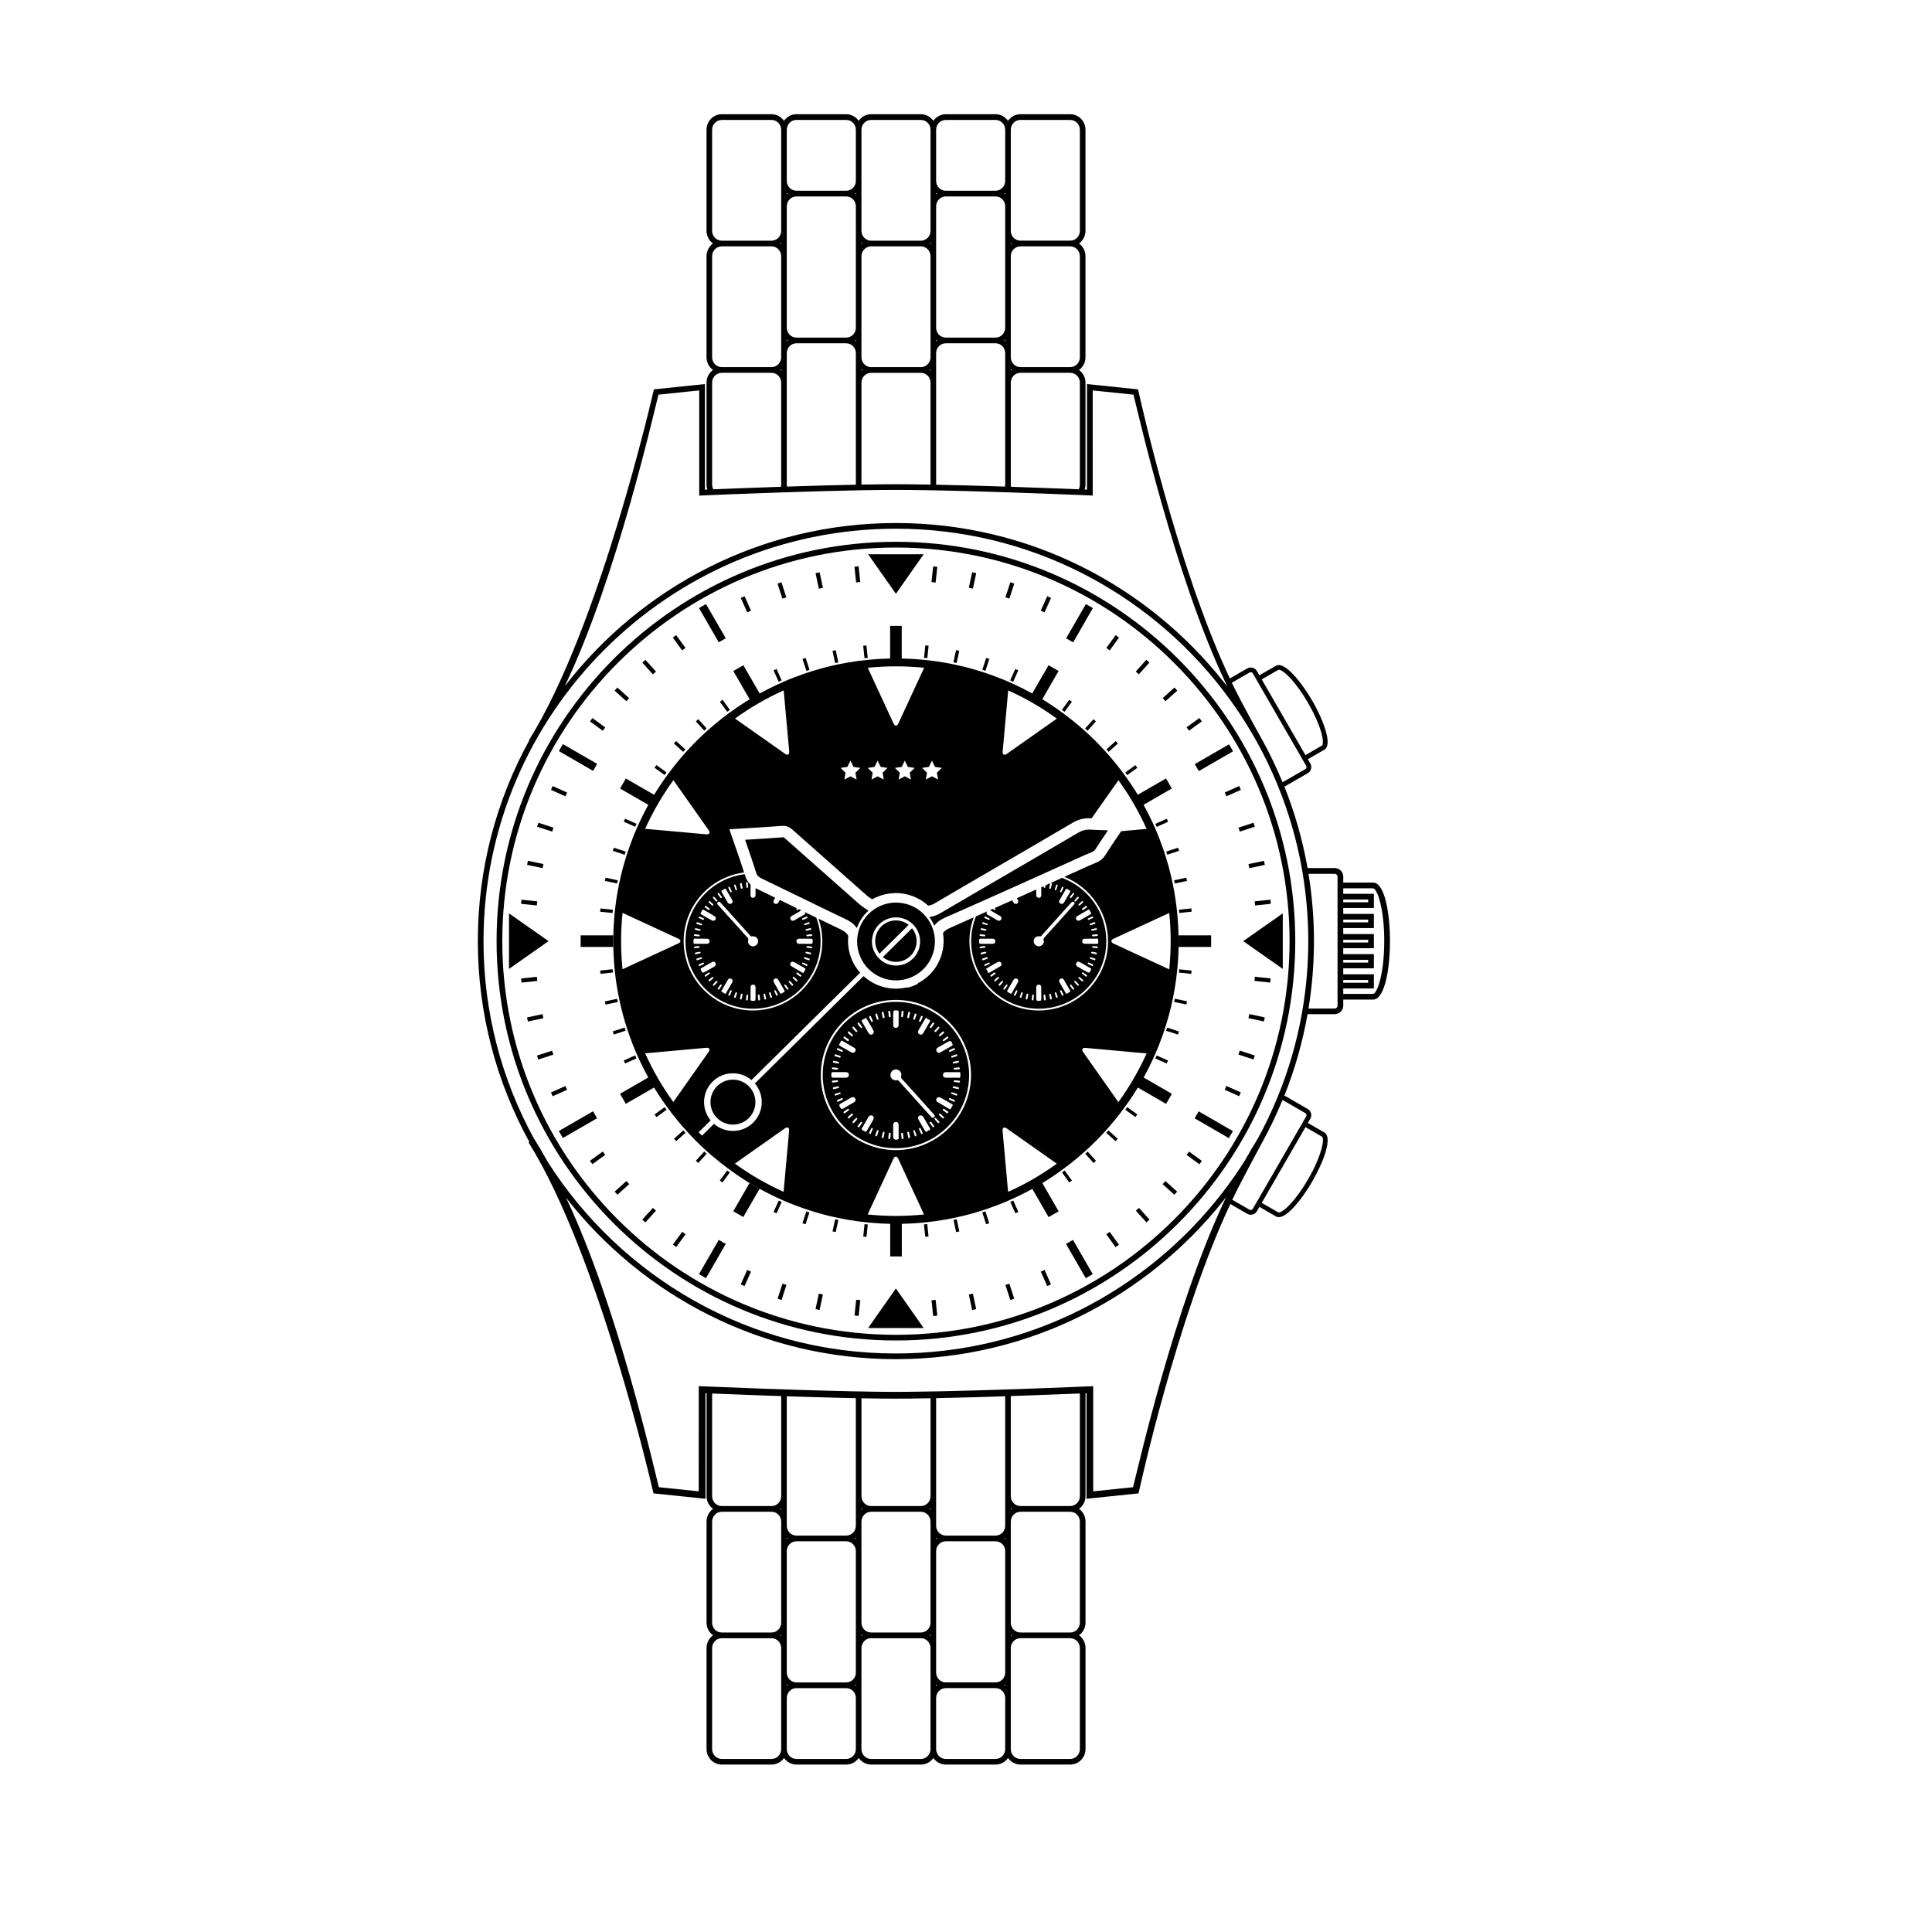 <?xml version="1.0" encoding="UTF-8"?>
<!-- Uploaded to: SVG Repo, www.svgrepo.com, Generator: SVG Repo Mixer Tools -->
<svg fill="#000000" width="800px" height="800px" version="1.1" viewBox="144 144 512 512" xmlns="http://www.w3.org/2000/svg">
 <g>
  <path d="m381.43 499.24c-58.352 0-105.83-47.477-105.83-105.83 0-58.352 47.473-105.83 105.83-105.83 58.352 0 105.83 47.477 105.83 105.83-0.004 58.352-47.477 105.83-105.83 105.83zm0-210.14c-57.52 0-104.32 46.797-104.32 104.32 0 57.52 46.797 104.32 104.32 104.32s104.32-46.793 104.32-104.32c-0.004-57.52-46.797-104.32-104.32-104.32z"/>
  <path d="m371.54 294.07 0.438 4.168-1.098 0.113-0.438-4.168z"/>
  <path d="m361.21 295.67 0.871 4.102-1.078 0.23-0.871-4.102z"/>
  <path d="m351.09 298.31 1.297 3.988-1.047 0.34-1.297-3.988z"/>
  <path d="m341.32 302 1.703 3.832-1.008 0.449-1.703-3.832z"/>
  <path d="m323.2 312.32 2.465 3.391-0.891 0.648-2.465-3.391z"/>
  <path d="m315.04 318.86 2.805 3.113-0.82 0.738-2.805-3.113z"/>
  <path d="m307.61 326.21 3.117 2.805-0.738 0.816-3.117-2.805z"/>
  <path d="m301 334.3 3.394 2.469-0.648 0.891-3.394-2.469z"/>
  <path d="m290.46 352.32 3.832 1.707-0.449 1.004-3.832-1.707z"/>
  <path d="m286.68 362.04 3.988 1.297-0.34 1.051-3.988-1.297z"/>
  <path d="m283.91 372.11 4.102 0.871-0.23 1.078-4.102-0.871z"/>
  <path d="m282.21 382.43 4.172 0.438-0.117 1.094-4.172-0.438z"/>
  <path d="m282.1 403.3 4.172-0.438 0.117 1.098-4.172 0.438z"/>
  <path d="m283.67 413.63 4.102-0.871 0.23 1.078-4.102 0.871z"/>
  <path d="m286.31 423.74 3.988-1.297 0.34 1.047-3.988 1.297z"/>
  <path d="m290.46 434.52-0.449-1.004 3.832-1.707 0.449 1.004z"/>
  <path d="m300.99 452.52-0.648-0.891 3.394-2.465 0.648 0.891z"/>
  <path d="m307.63 460.61-0.738-0.82 3.117-2.809 0.738 0.82z"/>
  <path d="m315.03 467.96-0.82-0.738 2.809-3.117 0.82 0.738z"/>
  <path d="m323.21 474.48-0.891-0.648 2.469-3.394 0.891 0.648z"/>
  <path d="m341.31 484.83-1.008-0.449 1.711-3.832 1.008 0.449z"/>
  <path d="m351.12 488.51-1.047-0.34 1.301-3.992 1.047 0.34z"/>
  <path d="m361.2 491.16-1.078-0.23 0.871-4.106 1.078 0.23z"/>
  <path d="m371.55 492.73-1.094-0.117 0.445-4.172 1.094 0.117z"/>
  <path d="m391.3 492.76-0.438-4.168 1.098-0.113 0.438 4.168z"/>
  <path d="m401.62 491.16-0.871-4.102 1.078-0.23 0.871 4.102z"/>
  <path d="m411.74 488.51-1.297-3.988 1.047-0.34 1.297 3.988z"/>
  <path d="m421.52 484.82-1.703-3.828 1.008-0.449 1.703 3.828z"/>
  <path d="m439.64 474.5-2.465-3.394 0.895-0.648 2.465 3.394z"/>
  <path d="m447.82 467.95-2.805-3.113 0.82-0.738 2.805 3.113z"/>
  <path d="m455.21 460.61-3.113-2.805 0.738-0.82 3.113 2.805z"/>
  <path d="m461.86 452.54-3.391-2.465 0.648-0.895 3.391 2.465z"/>
  <path d="m472.38 434.5-3.828-1.703 0.449-1.008 3.828 1.703z"/>
  <path d="m476.19 424.77-3.988-1.297 0.34-1.051 3.988 1.297z"/>
  <path d="m478.95 414.7-4.098-0.875 0.23-1.078 4.098 0.875z"/>
  <path d="m480.62 404.39-4.168-0.441 0.117-1.098 4.168 0.441z"/>
  <path d="m480.78 383.52-4.168 0.438-0.113-1.098 4.168-0.438z"/>
  <path d="m479.19 373.2-4.102 0.875-0.23-1.078 4.102-0.875z"/>
  <path d="m476.54 363.09-3.984 1.293-0.34-1.051 3.984-1.293z"/>
  <path d="m472.41 352.31 0.449 1.008-3.836 1.703-0.449-1.008z"/>
  <path d="m461.85 334.28 0.648 0.891-3.394 2.465-0.648-0.891z"/>
  <path d="m455.25 326.2 0.738 0.82-3.121 2.805-0.738-0.82z"/>
  <path d="m447.79 318.85 0.82 0.738-2.805 3.117-0.82-0.738z"/>
  <path d="m439.66 312.32 0.891 0.652-2.473 3.391-0.891-0.652z"/>
  <path d="m421.53 302 1.008 0.453-1.715 3.828-1.008-0.453z"/>
  <path d="m411.75 298.3 1.047 0.344-1.305 3.988-1.047-0.344z"/>
  <path d="m401.63 295.65 1.078 0.23-0.879 4.102-1.078-0.23z"/>
  <path d="m391.3 294.09 1.094 0.117-0.445 4.172-1.094-0.117z"/>
  <path d="m374.06 290.88 3.68 5.238 3.684 5.242 3.676-5.242 3.684-5.238z"/>
  <path d="m278.89 386.05v14.719l10.477-7.359z"/>
  <path d="m381.42 485.46-3.68 5.238-3.68 5.242h14.719l-3.68-5.242z"/>
  <path d="m478.71 389.73-5.242 3.68 5.242 3.68 5.238 3.68v-14.719z"/>
  <path d="m334.48 314.22-5.238-9.074 1.852-1.07 5.238 9.074z"/>
  <path d="m301.18 348.29-9.074-5.238 1.07-1.855 9.074 5.238z"/>
  <path d="m293.16 445.59-1.07-1.852 9.074-5.242 1.07 1.852z"/>
  <path d="m331.09 482.73-1.852-1.07 5.238-9.074 1.852 1.07z"/>
  <path d="m431.74 482.73-5.238-9.074 1.852-1.07 5.238 9.074z"/>
  <path d="m469.66 445.61-9.074-5.238 1.07-1.852 9.074 5.238z"/>
  <path d="m461.7 348.35-1.07-1.852 9.07-5.246 1.07 1.852z"/>
  <path d="m428.39 314.23-1.855-1.07 5.234-9.078 1.855 1.07z"/>
  <path d="m334 440.26c0.137 0.137 0.277 0.266 0.426 0.387 2.328 1.945 5.797 1.84 7.996-0.332 2.203-2.176 2.352-5.644 0.434-7.996-0.121-0.148-0.246-0.289-0.383-0.43-0.168-0.168-0.344-0.324-0.527-0.469-2.324-1.859-5.723-1.727-7.894 0.418-2.168 2.144-2.344 5.539-0.516 7.887 0.145 0.188 0.297 0.367 0.465 0.535z"/>
  <path d="m419.28 411.32c9.871 0 17.902-8.031 17.902-17.898 0-7.699-4.894-14.258-11.727-16.781-1.012 0.453-2.023 0.914-3.035 1.367 0.031-0.008 0.07-0.008 0.121 0.004 0.176 0.035 0.242 0.121 0.195 0.309-0.082 0.324-0.133 0.652-0.211 0.977-0.035 0.156-0.121 0.281-0.309 0.227-0.176-0.051-0.188-0.199-0.133-0.402 0.059-0.258 0.133-0.562 0.188-0.867 0.023-0.121 0.047-0.215 0.137-0.242-0.445 0.203-0.895 0.402-1.34 0.602-0.012 0.098-0.02 0.199-0.031 0.289-0.02 0.191-0.031 0.422-0.289 0.371-0.23-0.039-0.199-0.254-0.172-0.441-0.211 0.094-0.418 0.191-0.629 0.285v2.074c0 0.441-0.215 0.746-0.664 0.73-0.426-0.016-0.668-0.297-0.668-0.742v-1.461c-1.711 0.77-3.426 1.543-5.141 2.312 0.086 0.156 0.18 0.309 0.266 0.465 0.285 0.535 0.02 1.039-0.504 1.043-0.324 0-0.543-0.145-0.703-0.426-0.098-0.176-0.203-0.352-0.305-0.527-1.551 0.695-3.102 1.375-4.652 2.07 0.047 0.031 0.094 0.066 0.137 0.102 0.086 0.066 0.133 0.16 0.09 0.27-0.043 0.113-0.145 0.129-0.309 0.125-0.125-0.09-0.258-0.191-0.395-0.289-0.246 0.113-0.492 0.219-0.742 0.328 0.062 0.027 0.121 0.051 0.195 0.098 0.801 0.52 1.645 0.969 2.473 1.449 0.309 0.176 0.441 0.445 0.355 0.789-0.082 0.32-0.34 0.449-0.609 0.477-0.27 0.016-0.441-0.109-0.621-0.211-0.758-0.438-1.5-0.895-2.273-1.297-0.457-0.234-0.578-0.426-0.289-0.93 0.012-0.02 0.02-0.027 0.031-0.047-0.992 0.441-1.988 0.887-2.981 1.324-0.809 2.039-1.266 4.25-1.266 6.57 0.004 9.875 8.035 17.906 17.906 17.906zm-15.664-16.242c-0.012-0.262 0.188-0.234 0.336-0.262 0.227-0.031 0.453-0.047 0.668-0.066 0.195 0.023 0.484-0.121 0.508 0.191 0.02 0.305-0.297 0.223-0.477 0.258-0.223 0.051-0.453 0.059-0.68 0.074-0.152 0.012-0.344 0.086-0.355-0.195zm0.258 1.656c-0.023-0.141 0.004-0.25 0.148-0.285 0.34-0.078 0.684-0.145 0.984-0.207 0.188-0.008 0.348-0.023 0.371 0.176 0.016 0.148-0.086 0.219-0.219 0.246-0.34 0.074-0.68 0.152-1.02 0.23-0.129 0.023-0.238 0.016-0.266-0.16zm0.41 1.574c-0.043-0.133-0.023-0.238 0.133-0.289 0.352-0.105 0.703-0.223 1.094-0.348 0.098-0.02 0.211 0.023 0.25 0.16 0.043 0.145-0.035 0.242-0.164 0.285-0.348 0.125-0.699 0.23-1.047 0.352-0.164 0.062-0.227-0.035-0.266-0.16zm0.566 1.457c-0.027-0.098 0.031-0.164 0.102-0.199 0.359-0.16 0.723-0.32 1.086-0.461 0.098-0.039 0.219 0 0.246 0.125 0.016 0.07 0 0.195-0.039 0.219-0.387 0.195-0.773 0.391-1.176 0.551-0.152 0.062-0.176-0.121-0.219-0.234zm1.957 3.019c-0.23 0.152-0.266-0.062-0.348-0.191 0-0.207 0.176-0.285 0.312-0.34 0.348-0.137 0.656-0.82 0.973-0.414 0.266 0.348-0.457 0.48-0.688 0.762-0.062 0.078-0.164 0.125-0.25 0.184zm0.664 1.082c-0.016-0.168 0.969-1.027 1.125-0.977 0.273 0.09 0.215 0.266 0.059 0.418-0.254 0.242-0.52 0.469-0.781 0.703-0.234 0.223-0.301-0.012-0.402-0.145zm6.141 2.867c-0.148 0.34-0.309 0.676-0.453 1.016-0.051 0.117-0.113 0.176-0.23 0.113-0.086-0.043-0.176-0.102-0.227-0.176-0.047-0.07 0.539-1.23 0.617-1.258 0.035-0.016 0.078-0.02 0.121-0.023 0.168 0.051 0.238 0.16 0.172 0.328zm6.047 2.461c-0.961 0.129-1.047 0.062-1.047-0.914v-1.062h0.008c0-0.539-0.008-1.082 0.004-1.625 0.008-0.395 0.242-0.652 0.617-0.652 0.379-0.004 0.691 0.195 0.695 0.645 0.008 1.102 0.004 2.207 0.016 3.312 0 0.219-0.086 0.27-0.293 0.297zm1.242-0.074c-0.207 0.02-0.23-0.113-0.242-0.27-0.027-0.305-0.059-0.613-0.086-0.918-0.031-0.176 0-0.352 0.211-0.363 0.172-0.008 0.23 0.145 0.246 0.297 0.035 0.305 0.066 0.613 0.105 0.918 0.027 0.188-0.008 0.316-0.234 0.336zm1.617-0.254c-0.164 0.043-0.211-0.059-0.238-0.199-0.07-0.34-0.145-0.68-0.215-1.023-0.035-0.137 0.016-0.254 0.145-0.297 0.184-0.059 0.27 0.074 0.309 0.219 0.086 0.336 0.145 0.684 0.23 1.023 0.047 0.207-0.09 0.238-0.23 0.277zm1.641-0.445c-0.137 0.031-0.234 0.035-0.289-0.125-0.113-0.352-0.23-0.703-0.332-1-0.023-0.191 0.008-0.309 0.152-0.348 0.148-0.035 0.23 0.078 0.273 0.191 0.117 0.328 0.223 0.664 0.324 0.996 0.043 0.125 0.047 0.246-0.129 0.285zm1.523-0.582c-0.094 0.051-0.199 0.094-0.262-0.035-0.172-0.375-0.332-0.754-0.492-1.113-0.02-0.133 0.027-0.223 0.133-0.27 0.141-0.059 0.246 0.016 0.301 0.137 0.156 0.336 0.293 0.68 0.457 1.012 0.086 0.176-0.027 0.211-0.137 0.27zm1.93-1.039c-0.309 0.203-0.637 0.387-0.938 0.566-0.184-0.008-0.211-0.141-0.27-0.238-0.531-0.914-1.062-1.828-1.59-2.746-0.219-0.379-0.188-0.734 0.199-0.969 0.391-0.234 0.727-0.117 0.949 0.27 0.543 0.93 1.082 1.863 1.617 2.797 0.066 0.105 0.18 0.227 0.031 0.32zm0.953-0.617c-0.074 0.031-0.145 0.074-0.219 0.074-0.094-0.004-0.812-1.047-0.805-1.195 0.023-0.031 0.059-0.105 0.121-0.141 0.098-0.055 0.203-0.027 0.273 0.066 0.234 0.312 0.469 0.625 0.695 0.945 0.074 0.098 0.047 0.191-0.066 0.25zm1.312-1.066c-0.07 0.07-0.172 0.195-0.254 0.117-0.336-0.328-0.645-0.684-0.977-1.047 0.086-0.102 0.125-0.176 0.188-0.223 0.105-0.086 0.203-0.016 0.27 0.059 0.258 0.27 0.5 0.551 0.754 0.824 0.086 0.09 0.105 0.184 0.02 0.27zm0.887-1.059c-0.332-0.242-0.641-0.523-0.922-0.82-0.125-0.133-0.094-0.32 0.133-0.352 0.145-0.008 1.156 0.84 1.113 0.941-0.047 0.133-0.133 0.367-0.324 0.23zm1.301-1.395c-0.051 0.094-0.117 0.168-0.258 0.18-0.336-0.266-0.695-0.539-1.039-0.832-0.094-0.078-0.023-0.195 0.051-0.27 0.09-0.082 0.188-0.059 0.277 0.008 0.301 0.211 0.602 0.43 0.902 0.645 0.105 0.078 0.125 0.16 0.066 0.27zm1.062-1.695c-0.336 0.91-0.484 0.965-1.336 0.473-0.719-0.414-1.438-0.836-2.164-1.242-0.293-0.164-0.512-0.363-0.484-0.613 0.047-0.57 0.496-0.891 0.918-0.668 1.012 0.531 1.988 1.125 2.981 1.691 0.18 0.098 0.145 0.203 0.086 0.359zm0.547-1.102c-0.047 0.117-0.113 0.164-0.234 0.133-0.359-0.164-0.719-0.32-1.074-0.492-0.102-0.051-0.148-0.148-0.109-0.262 0.051-0.152 0.172-0.184 0.301-0.133 0.348 0.141 0.688 0.289 1.031 0.441 0.141 0.062 0.141 0.18 0.086 0.312zm0.605-1.574c-0.027 0.102-0.082 0.227-0.195 0.195-0.41-0.125-0.812-0.277-1.211-0.426-0.043-0.02-0.062-0.098-0.09-0.137 0.02-0.191 0.125-0.285 0.289-0.242 0.375 0.105 0.742 0.23 1.113 0.355 0.121 0.039 0.125 0.152 0.094 0.254zm0.402-1.539c-0.051 0.227-0.215 0.152-0.336 0.125-0.301-0.059-0.602-0.137-0.902-0.203-0.152-0.031-0.293-0.086-0.262-0.27 0.035-0.199 0.199-0.168 0.363-0.16 0.281 0.055 0.582 0.117 0.887 0.176 0.18 0.035 0.301 0.109 0.25 0.332zm-0.707-1.539c-0.074 0.02-0.164-0.023-0.242-0.039-0.145-0.02-0.312-0.027-0.309-0.23 0.004-0.254 0.207-0.203 0.367-0.203 0.082 0 0.164 0.012 0.301 0.02 0.234 0.129 0.848-0.152 0.805 0.297-0.055 0.492-0.602 0.086-0.922 0.156zm1.055-1.258c-0.008 0.219-0.203 0.168-0.336 0.168-1.062 0.004-2.125 0.016-3.191-0.004-0.43-0.008-0.727-0.23-0.715-0.695 0.016-0.461 0.312-0.652 0.746-0.656 0.543-0.004 1.086-0.004 1.629-0.004 0.355 0 0.711-0.016 1.062 0.008 0.262 0.016 0.668-0.141 0.758 0.086 0.129 0.316 0.059 0.727 0.047 1.098zm-0.09-2.188c0.023 0.184-0.043 0.262-0.227 0.273-0.324 0.023-0.652 0.074-0.98 0.098-0.145 0.012-0.305 0.008-0.312-0.199-0.012-0.199 0.148-0.227 0.285-0.25 0.223-0.031 0.449-0.051 0.676-0.074v0.012c0.102-0.012 0.207-0.012 0.309-0.031 0.145-0.027 0.23 0.012 0.25 0.172zm-0.25-1.602c0.027 0.16-0.047 0.23-0.184 0.262-0.34 0.078-0.68 0.152-0.977 0.219-0.172-0.008-0.309 0.016-0.344-0.148-0.035-0.145 0.031-0.242 0.172-0.27 0.363-0.086 0.723-0.16 1.086-0.238 0.148-0.035 0.219 0.023 0.246 0.176zm-0.426-1.625c0.051 0.129 0.047 0.254-0.105 0.305-0.352 0.117-0.711 0.223-1.066 0.332-0.137 0.039-0.25 0-0.297-0.145-0.031-0.105 0.008-0.219 0.117-0.254 0.371-0.137 0.742-0.258 1.117-0.383 0.125-0.027 0.191 0.039 0.234 0.145zm-0.582-1.504c0.031 0.105 0.059 0.203-0.062 0.258-0.355 0.16-0.711 0.324-1.074 0.465-0.152 0.055-0.289-0.008-0.297-0.242 0.035-0.043 0.074-0.121 0.141-0.152 0.332-0.164 0.668-0.316 1.008-0.465 0.133-0.059 0.238-0.023 0.285 0.137zm-0.949-1.824c0.125 0.215 0.234 0.441 0.363 0.652 0.129 0.199 0.105 0.32-0.113 0.445-0.941 0.527-1.875 1.07-2.812 1.605-0.086 0.051-0.191 0.074-0.246 0.09-0.332-0.012-0.598-0.09-0.719-0.375-0.125-0.289-0.102-0.613 0.18-0.785 0.996-0.605 2.008-1.176 3.008-1.77 0.199-0.109 0.266 0.012 0.34 0.137zm-0.719-1.039c0.27 0.359-0.242 0.398-0.406 0.578-0.137 0.148-0.32 0.258-0.492 0.363-0.164 0.098-0.32 0.074-0.383-0.152 0.09-0.309 0.383-0.418 0.617-0.559 0.195-0.125 0.398-0.582 0.664-0.23zm-1.059-1.332c0.059 0.078 0.191 0.172 0.121 0.246-0.328 0.332-0.684 0.645-0.961 0.902-0.199 0.008-0.27-0.023-0.305-0.109-0.043-0.109-0.02-0.203 0.066-0.281 0.273-0.25 0.551-0.5 0.824-0.75 0.074-0.066 0.16-0.129 0.254-0.008zm-1.273-1.203c0.164 0.047 0.348 0.156 0.199 0.348-0.242 0.312-0.512 0.602-0.797 0.875-0.152 0.145-0.309 0.062-0.375-0.121-0.012-0.148 0.852-1.137 0.973-1.102zm-1.109-0.938c0.109 0.059 0.133 0.148 0.059 0.25-0.23 0.316-0.461 0.629-0.695 0.941-0.066 0.086-0.168 0.129-0.27 0.066-0.059-0.039-0.098-0.117-0.18-0.219 0.297-0.383 0.578-0.754 0.875-1.113 0.016-0.02 0.145 0.043 0.211 0.074zm-3.633-0.539c0.152-0.363 0.312-0.719 0.477-1.07 0.02-0.047 0.086-0.074 0.125-0.102 0.141 0.074 0.379 0.059 0.277 0.305-0.148 0.359-0.312 0.711-0.484 1.062-0.043 0.09-0.141 0.16-0.258 0.105-0.129-0.059-0.191-0.168-0.137-0.301zm-0.07 2.25c0.496-0.867 1.008-1.723 1.488-2.598 0.367-0.664 0.641-0.016 0.938 0.059 0.305 0.074 0.477 0.258 0.242 0.637-0.535 0.863-1.031 1.762-1.535 2.641-0.207 0.363-0.523 0.457-0.902 0.352-0.301-0.086-0.387-0.348-0.43-0.664 0.059-0.125 0.117-0.281 0.199-0.426zm-0.957-3.914c0.016-0.043 0.082-0.066 0.113-0.09 0.145 0.07 0.344 0.062 0.273 0.285-0.117 0.375-0.242 0.746-0.379 1.113-0.035 0.098-0.137 0.152-0.25 0.113-0.113-0.043-0.172-0.137-0.141-0.246 0.121-0.395 0.25-0.785 0.383-1.176zm-5.883 14.438c0.234-0.566 0.734-0.863 1.438-0.824 0.355 0.18 0.52-0.129 0.723-0.359 1.91-2.121 3.82-4.246 5.731-6.367 0.527-0.586 1.055-1.172 1.582-1.758 0.07-0.078 0.137-0.156 0.211-0.23 0.254-0.262 0.5-0.684 0.91-0.305 0.383 0.348 0.008 0.625-0.223 0.883-0.605 0.672-1.207 1.344-1.812 2.019-0.371 0.41-0.738 0.824-1.109 1.234-1.559 1.73-3.121 3.469-4.68 5.195-0.188 0.203-0.336 0.367-0.238 0.699 0.184 0.609-0.082 1.188-0.617 1.48-0.531 0.293-1.047 0.223-1.512-0.152-0.453-0.348-0.613-1.004-0.402-1.516zm-0.594 15.805c0.027-0.285 0.059-0.57 0.086-0.855 0.016-0.176 0.074-0.355 0.281-0.32 0.191 0.035 0.211 0.219 0.191 0.398-0.039 0.281-0.074 0.57-0.094 0.855-0.016 0.18-0.039 0.332-0.281 0.293-0.238-0.035-0.215-0.199-0.184-0.371zm-1.602-0.207c0.059-0.285 0.129-0.652 0.219-1.012 0.031-0.125 0.133-0.227 0.27-0.188 0.125 0.031 0.211 0.137 0.18 0.285-0.074 0.363-0.16 0.723-0.23 1.086-0.031 0.164-0.129 0.195-0.266 0.148-0.121-0.035-0.25-0.07-0.172-0.32zm-1.559-0.453c0.09-0.258 0.215-0.629 0.348-0.996 0.035-0.098 0.125-0.18 0.242-0.145 0.141 0.043 0.203 0.164 0.164 0.297-0.105 0.355-0.227 0.707-0.34 1.059-0.051 0.16-0.148 0.168-0.285 0.125-0.129-0.031-0.176-0.098-0.129-0.34zm-1.715-4.363c0.145-0.25 0.348-0.402 0.613-0.426 0.523 0.008 0.855 0.523 0.609 0.984-0.527 0.984-1.109 1.941-1.656 2.918-0.113 0.203-0.23 0.176-0.395 0.078-0.195-0.121-0.395-0.234-0.598-0.332-0.27-0.133-0.281-0.281-0.129-0.535 0.531-0.887 1.039-1.789 1.555-2.688zm-1.746 1.18c0.176 0.02 0.266 0.152 0.176 0.297-0.215 0.348-0.453 0.688-0.715 1.004-0.164 0.199-0.309-0.012-0.383-0.125-0.074-0.117 0.762-1.18 0.922-1.176zm-1.012-0.637c-0.238 0.332-0.527 0.633-0.801 0.938-0.086 0.098-0.188 0.059-0.266-0.031-0.051-0.059-0.086-0.129-0.137-0.199 0.336-0.363 0.586-0.793 1.008-1.02 0.129-0.074 0.32 0.133 0.195 0.312zm-1.457-5.277c0.125-0.07 0.27-0.098 0.332-0.117 0.387 0.004 0.605 0.152 0.695 0.441 0.086 0.277 0.055 0.57-0.207 0.73-0.996 0.602-2.008 1.176-3.012 1.762-0.195 0.121-0.266-0.023-0.336-0.145-0.129-0.215-0.227-0.445-0.363-0.652-0.145-0.215-0.066-0.332 0.129-0.441 0.922-0.527 1.84-1.059 2.762-1.578zm-3.469-11.949c0.047-0.156 0.156-0.188 0.281-0.133 0.336 0.148 0.672 0.305 1.008 0.465 0.105 0.051 0.141 0.145 0.125 0.254-0.02 0.121-0.109 0.164-0.348 0.129-0.262-0.121-0.633-0.289-1.004-0.457-0.125-0.059-0.094-0.156-0.062-0.258zm-0.336 1.371c0.375 0.117 0.742 0.242 1.109 0.379 0.105 0.039 0.148 0.156 0.102 0.258-0.031 0.062-0.133 0.148-0.18 0.133-0.414-0.109-0.824-0.238-1.234-0.371-0.039-0.016-0.055-0.098-0.074-0.137 0.039-0.164 0.074-0.324 0.277-0.262zm-0.297 1.598c0.289 0.066 0.613 0.137 0.93 0.215 0.129 0.031 0.234 0.102 0.207 0.254-0.027 0.152-0.156 0.191-0.281 0.172-0.344-0.059-0.684-0.137-1.023-0.203-0.172-0.031-0.234-0.125-0.199-0.305 0.047-0.238 0.211-0.129 0.367-0.133zm-0.371 1.594c0.098 0.02 0.203 0.02 0.305 0.031 0.004-0.004 0.004-0.012 0.004-0.012 0.246 0.027 0.488 0.051 0.73 0.09 0.129 0.02 0.242 0.078 0.227 0.234-0.016 0.203-0.176 0.211-0.316 0.199-0.328-0.027-0.652-0.078-0.98-0.098-0.188-0.012-0.246-0.098-0.223-0.273 0.02-0.164 0.109-0.199 0.254-0.172zm0.574 1.164h1c0.504 0 1.004 0.008 1.504 0 0.453-0.004 0.797 0.156 0.816 0.656s-0.312 0.703-0.766 0.703c-1.043 0.012-2.086 0-3.129 0.012-0.27 0.004-0.352-0.082-0.371-0.352-0.07-1.02-0.082-1.02 0.945-1.02z"/>
  <path d="m325.66 393.42c0 9.871 8.031 17.898 17.902 17.898s17.902-8.031 17.902-17.898c0-2.199-0.418-4.297-1.145-6.242-1-0.484-2.004-0.965-3-1.449 0.168 0.379 0.043 0.562-0.359 0.77-0.773 0.398-1.516 0.859-2.273 1.297-0.176 0.102-0.348 0.227-0.621 0.211-0.27-0.027-0.523-0.156-0.609-0.477-0.086-0.344 0.047-0.609 0.355-0.789 0.824-0.477 1.668-0.926 2.473-1.449 0.023-0.016 0.043-0.02 0.066-0.031-0.23-0.113-0.461-0.223-0.691-0.336-0.105 0.078-0.215 0.156-0.312 0.23-0.164 0-0.27-0.012-0.312-0.125-0.043-0.109 0.008-0.207 0.094-0.27 0.023-0.02 0.047-0.035 0.074-0.055-1.512-0.738-3.027-1.465-4.539-2.203-0.117 0.207-0.238 0.406-0.355 0.613-0.16 0.281-0.379 0.426-0.703 0.426-0.523-0.008-0.789-0.508-0.504-1.043 0.109-0.199 0.223-0.395 0.336-0.59-1.598-0.777-3.195-1.562-4.801-2.332-0.141-0.066-0.273-0.137-0.406-0.211v0.258 1.559c-0.004 0.445-0.242 0.727-0.668 0.742-0.449 0.016-0.66-0.285-0.664-0.73v-2.769c-0.637-0.598-1.109-1.336-1.414-2.332-0.043-0.145-0.094-0.285-0.137-0.426-8.832 1.105-15.688 8.641-15.688 17.754zm4.082-7.551c0.133-0.211 0.238-0.438 0.363-0.652 0.074-0.125 0.141-0.246 0.336-0.133 1.004 0.594 2.016 1.16 3.008 1.77 0.281 0.172 0.305 0.492 0.184 0.785-0.125 0.281-0.383 0.363-0.719 0.375-0.059-0.02-0.16-0.039-0.25-0.09-0.938-0.535-1.871-1.078-2.812-1.605-0.215-0.129-0.238-0.25-0.109-0.449zm-0.582 1.172c0.047-0.156 0.152-0.191 0.281-0.137 0.34 0.148 0.676 0.301 1.008 0.465 0.066 0.031 0.105 0.113 0.141 0.152-0.008 0.234-0.148 0.297-0.297 0.242-0.363-0.141-0.715-0.305-1.074-0.465-0.117-0.055-0.09-0.152-0.059-0.258zm-0.586 1.504c0.043-0.105 0.113-0.176 0.234-0.141 0.371 0.125 0.746 0.246 1.113 0.383 0.105 0.035 0.148 0.148 0.113 0.254-0.043 0.145-0.156 0.184-0.293 0.145-0.359-0.109-0.715-0.215-1.066-0.332-0.148-0.055-0.152-0.176-0.102-0.309zm-0.176 1.449c0.363 0.078 0.723 0.152 1.082 0.238 0.141 0.031 0.211 0.125 0.176 0.27-0.039 0.16-0.176 0.141-0.344 0.148-0.297-0.066-0.637-0.141-0.977-0.219-0.137-0.031-0.211-0.098-0.18-0.262 0.02-0.152 0.094-0.211 0.242-0.176zm-0.242 1.605c0.098 0.02 0.203 0.02 0.305 0.031v-0.012c0.227 0.023 0.453 0.043 0.676 0.074 0.137 0.023 0.297 0.051 0.285 0.25-0.008 0.207-0.168 0.211-0.312 0.199-0.328-0.027-0.652-0.078-0.98-0.098-0.184-0.012-0.25-0.086-0.227-0.273 0.02-0.16 0.102-0.199 0.254-0.172zm-0.344 2.359c-0.012-0.371-0.082-0.777 0.043-1.102 0.09-0.227 0.496-0.074 0.758-0.086 0.352-0.02 0.707-0.008 1.062-0.008 0.543 0 1.086 0 1.625 0.004 0.434 0.004 0.734 0.195 0.746 0.656 0.012 0.465-0.281 0.688-0.711 0.695-1.062 0.02-2.129 0.008-3.191 0.004-0.129 0-0.328 0.055-0.332-0.164zm0.137 1.105c-0.043-0.449 0.566-0.168 0.805-0.297 0.137-0.008 0.219-0.02 0.301-0.02 0.16 0 0.363-0.051 0.367 0.203 0.004 0.199-0.164 0.211-0.309 0.23-0.082 0.012-0.172 0.055-0.246 0.039-0.32-0.074-0.867 0.332-0.918-0.156zm0.211 1.691c-0.051-0.223 0.07-0.297 0.25-0.336 0.301-0.059 0.605-0.121 0.883-0.176 0.164-0.008 0.328-0.039 0.363 0.16 0.031 0.184-0.109 0.238-0.262 0.27-0.301 0.07-0.598 0.145-0.898 0.203-0.121 0.027-0.285 0.105-0.336-0.121zm0.402 1.539c-0.031-0.105-0.023-0.215 0.094-0.254 0.367-0.125 0.738-0.25 1.113-0.355 0.164-0.047 0.27 0.051 0.289 0.242-0.023 0.039-0.047 0.121-0.09 0.137-0.402 0.148-0.801 0.297-1.211 0.426-0.113 0.031-0.168-0.094-0.195-0.195zm0.602 1.574c-0.055-0.133-0.051-0.246 0.086-0.309 0.34-0.152 0.684-0.301 1.027-0.441 0.129-0.051 0.25-0.02 0.301 0.133 0.035 0.113-0.008 0.211-0.109 0.262-0.355 0.168-0.715 0.328-1.074 0.492-0.117 0.027-0.184-0.023-0.23-0.137zm0.551 1.102c-0.059-0.156-0.094-0.258 0.086-0.359 0.992-0.566 1.969-1.164 2.981-1.691 0.422-0.219 0.875 0.098 0.918 0.668 0.023 0.246-0.195 0.449-0.484 0.613-0.723 0.41-1.441 0.828-2.16 1.242-0.855 0.492-1.004 0.434-1.34-0.473zm1.062 1.695c-0.059-0.109-0.035-0.195 0.062-0.266 0.301-0.215 0.602-0.434 0.902-0.645 0.094-0.07 0.191-0.09 0.281-0.008 0.074 0.074 0.145 0.191 0.051 0.27-0.344 0.293-0.703 0.566-1.039 0.832-0.141-0.016-0.207-0.086-0.258-0.184zm0.977 1.164c-0.039-0.105 0.969-0.949 1.113-0.941 0.223 0.035 0.258 0.219 0.133 0.352-0.281 0.297-0.59 0.578-0.922 0.82-0.191 0.137-0.277-0.098-0.324-0.23zm1.207 1.289c-0.086-0.086-0.066-0.18 0.02-0.27 0.254-0.273 0.496-0.555 0.754-0.824 0.066-0.074 0.164-0.141 0.27-0.059 0.062 0.047 0.102 0.117 0.188 0.223-0.332 0.359-0.641 0.715-0.977 1.047-0.078 0.078-0.184-0.047-0.254-0.117zm1.531 1.137c-0.07 0.004-0.148-0.043-0.219-0.074-0.113-0.059-0.141-0.152-0.066-0.254 0.227-0.316 0.461-0.633 0.695-0.945 0.07-0.094 0.172-0.121 0.273-0.066 0.062 0.039 0.098 0.113 0.121 0.141 0.004 0.156-0.711 1.195-0.805 1.199zm2.926 1.551c-0.062 0.129-0.168 0.086-0.262 0.035-0.105-0.059-0.223-0.094-0.133-0.27 0.164-0.332 0.297-0.68 0.457-1.012 0.059-0.121 0.16-0.195 0.301-0.137 0.105 0.047 0.148 0.137 0.133 0.27-0.164 0.359-0.324 0.742-0.496 1.113zm0.605-3.422c-0.527 0.914-1.059 1.828-1.59 2.746-0.059 0.098-0.086 0.23-0.27 0.238-0.301-0.18-0.625-0.363-0.938-0.566-0.145-0.094-0.031-0.219 0.027-0.32 0.535-0.934 1.074-1.867 1.617-2.797 0.227-0.387 0.562-0.508 0.949-0.27 0.395 0.238 0.422 0.594 0.203 0.969zm0.945 3.918c-0.051 0.16-0.152 0.156-0.285 0.125-0.176-0.043-0.168-0.16-0.133-0.281 0.102-0.336 0.207-0.668 0.328-0.996 0.039-0.113 0.125-0.23 0.273-0.191 0.145 0.035 0.176 0.156 0.152 0.348-0.102 0.293-0.223 0.641-0.336 0.996zm1.594 0.367c-0.027 0.137-0.074 0.242-0.238 0.199-0.141-0.035-0.281-0.07-0.23-0.281 0.086-0.34 0.145-0.684 0.23-1.023 0.035-0.141 0.125-0.277 0.309-0.219 0.129 0.043 0.18 0.16 0.145 0.297-0.07 0.348-0.145 0.688-0.215 1.027zm1.707-0.734c-0.027 0.305-0.059 0.613-0.086 0.918-0.016 0.156-0.039 0.289-0.246 0.27-0.223-0.02-0.262-0.148-0.23-0.34 0.039-0.305 0.07-0.613 0.105-0.918 0.02-0.152 0.078-0.305 0.246-0.297 0.211 0.016 0.238 0.191 0.211 0.367zm1.961 0.352c0 0.973-0.086 1.039-1.047 0.914-0.203-0.027-0.289-0.078-0.289-0.297 0.012-1.102 0.008-2.207 0.016-3.312 0.004-0.449 0.316-0.648 0.695-0.645 0.371 0 0.609 0.258 0.617 0.652 0.012 0.543 0.004 1.086 0.004 1.625h0.008c-0.004 0.355-0.004 0.711-0.004 1.062zm5.68-0.422c-0.113 0.059-0.176 0.004-0.227-0.113-0.145-0.34-0.305-0.676-0.453-1.016-0.07-0.168 0.004-0.277 0.168-0.328 0.039 0.004 0.082 0.008 0.121 0.023 0.078 0.027 0.664 1.191 0.617 1.258-0.051 0.07-0.141 0.133-0.227 0.176zm5.055-3.852c-0.258-0.234-0.527-0.465-0.781-0.703-0.156-0.152-0.219-0.328 0.059-0.418 0.156-0.051 1.141 0.809 1.125 0.977-0.098 0.133-0.164 0.367-0.402 0.145zm1.07-1.227c-0.086-0.055-0.188-0.105-0.25-0.18-0.23-0.281-0.949-0.414-0.688-0.762 0.316-0.41 0.625 0.277 0.973 0.414 0.133 0.055 0.312 0.133 0.312 0.34-0.086 0.121-0.117 0.336-0.348 0.188zm1.734-2.785c-0.402-0.16-0.789-0.355-1.176-0.551-0.043-0.023-0.059-0.152-0.039-0.219 0.027-0.125 0.148-0.164 0.246-0.125 0.367 0.141 0.727 0.301 1.086 0.461 0.07 0.031 0.133 0.098 0.102 0.199-0.039 0.113-0.062 0.297-0.219 0.234zm0.785-1.691c-0.039 0.125-0.102 0.219-0.266 0.164-0.348-0.121-0.699-0.23-1.047-0.352-0.125-0.043-0.207-0.145-0.164-0.285 0.043-0.137 0.152-0.18 0.254-0.16 0.387 0.125 0.738 0.242 1.09 0.348 0.16 0.047 0.176 0.156 0.133 0.285zm0.145-1.414c-0.34-0.074-0.68-0.152-1.02-0.23-0.133-0.027-0.238-0.098-0.219-0.246 0.023-0.199 0.184-0.184 0.371-0.176 0.301 0.062 0.641 0.129 0.98 0.207 0.145 0.035 0.176 0.145 0.152 0.285-0.023 0.176-0.133 0.184-0.266 0.16zm0.168-1.625c-0.23-0.012-0.461-0.023-0.68-0.074-0.18-0.035-0.496 0.047-0.477-0.258 0.02-0.312 0.309-0.168 0.508-0.191 0.219 0.02 0.441 0.035 0.672 0.066 0.148 0.023 0.348 0 0.336 0.262-0.016 0.285-0.207 0.211-0.359 0.195zm0.355-3.504c0.023 0.176-0.031 0.262-0.223 0.273-0.328 0.023-0.652 0.074-0.98 0.098-0.141 0.012-0.301 0.004-0.32-0.199-0.012-0.156 0.098-0.215 0.227-0.234 0.242-0.039 0.484-0.062 0.73-0.094 0 0 0 0.008 0.004 0.012 0.102-0.012 0.207-0.012 0.305-0.031 0.148-0.02 0.234 0.016 0.258 0.176zm-0.254-1.633c0.035 0.18-0.027 0.27-0.199 0.305-0.34 0.07-0.684 0.145-1.023 0.203-0.125 0.02-0.254-0.02-0.281-0.172s0.078-0.223 0.207-0.254c0.316-0.074 0.637-0.148 0.926-0.215 0.156 0.008 0.32-0.102 0.371 0.133zm-0.387-1.465c-0.02 0.035-0.031 0.121-0.074 0.137-0.41 0.133-0.82 0.262-1.234 0.371-0.047 0.012-0.152-0.07-0.18-0.133-0.047-0.098-0.008-0.219 0.098-0.258 0.367-0.137 0.734-0.262 1.109-0.379 0.203-0.062 0.238 0.098 0.281 0.262zm-1.906-1.305c0.336-0.156 0.668-0.316 1.008-0.465 0.125-0.055 0.238-0.023 0.281 0.133 0.031 0.105 0.062 0.199-0.059 0.258-0.371 0.168-0.742 0.336-1.004 0.457-0.242 0.031-0.328-0.008-0.348-0.129-0.02-0.109 0.016-0.203 0.121-0.254zm-0.789 5.398c0.5 0.008 1 0 1.504 0h1c1.027 0 1.016 0 0.945 1.016-0.02 0.27-0.098 0.355-0.367 0.352-1.047-0.012-2.086 0-3.129-0.012-0.453 0-0.785-0.203-0.766-0.703 0.02-0.496 0.359-0.656 0.812-0.652zm-2.414 6.543c0.086-0.285 0.305-0.434 0.691-0.441 0.062 0.02 0.211 0.047 0.332 0.117 0.926 0.52 1.84 1.051 2.766 1.578 0.195 0.109 0.273 0.223 0.129 0.441-0.137 0.211-0.234 0.441-0.363 0.652-0.074 0.117-0.141 0.262-0.336 0.145-1.004-0.586-2.016-1.16-3.012-1.762-0.266-0.16-0.297-0.457-0.207-0.73zm-0.23 4.644c0.418 0.23 0.668 0.66 1.004 1.02-0.051 0.07-0.09 0.137-0.137 0.199-0.078 0.09-0.18 0.125-0.266 0.031-0.273-0.305-0.562-0.605-0.805-0.938-0.129-0.18 0.066-0.387 0.203-0.312zm-1.219 0.949c0.16-0.004 1 1.059 0.922 1.172-0.078 0.117-0.219 0.324-0.383 0.125-0.262-0.316-0.5-0.656-0.715-1.004-0.086-0.141 0-0.273 0.176-0.293zm-2.352-1.605c0.262 0.02 0.469 0.176 0.613 0.426 0.516 0.898 1.023 1.801 1.555 2.691 0.152 0.25 0.141 0.402-0.129 0.535-0.203 0.098-0.402 0.211-0.598 0.332-0.164 0.098-0.277 0.125-0.391-0.078-0.547-0.977-1.125-1.934-1.656-2.918-0.254-0.461 0.082-0.98 0.605-0.988zm-1.695 3.648c0.113-0.035 0.203 0.047 0.238 0.145 0.137 0.367 0.262 0.738 0.348 0.996 0.043 0.242 0 0.309-0.125 0.344-0.137 0.043-0.238 0.035-0.289-0.125-0.109-0.355-0.234-0.707-0.336-1.059-0.039-0.137 0.023-0.258 0.164-0.301zm-1.461 0.395c0.137-0.039 0.238 0.066 0.27 0.188 0.086 0.359 0.16 0.723 0.219 1.012 0.074 0.25-0.051 0.289-0.172 0.324-0.137 0.047-0.234 0.016-0.266-0.148-0.074-0.363-0.156-0.727-0.23-1.086-0.027-0.152 0.055-0.258 0.18-0.289zm-1.48 0.234c0.203-0.035 0.266 0.141 0.281 0.32 0.027 0.285 0.059 0.57 0.086 0.855 0.035 0.168 0.055 0.336-0.18 0.375-0.242 0.039-0.27-0.113-0.281-0.293-0.023-0.285-0.059-0.574-0.098-0.855-0.023-0.184 0-0.367 0.191-0.402zm-3.106-29.809c0.309-0.02 0.234 0.215 0.258 0.383 0.031 0.227 0.047 0.453 0.078 0.676 0.023 0.191 0.066 0.418-0.172 0.457-0.254 0.051-0.27-0.18-0.289-0.371-0.023-0.246-0.051-0.492-0.098-0.895 0-0.023-0.082-0.234 0.223-0.25zm0.723 13.996c0.203 0.227 0.367 0.535 0.723 0.359 0.703-0.039 1.203 0.258 1.438 0.824 0.207 0.508 0.047 1.164-0.398 1.52-0.465 0.375-0.98 0.441-1.508 0.152-0.535-0.293-0.801-0.871-0.621-1.48 0.098-0.336-0.051-0.496-0.238-0.699-1.562-1.73-3.125-3.465-4.68-5.195-0.371-0.41-0.742-0.824-1.113-1.234-0.605-0.676-1.207-1.348-1.809-2.019-0.227-0.258-0.605-0.531-0.223-0.883 0.406-0.379 0.656 0.047 0.91 0.305 0.074 0.074 0.141 0.152 0.211 0.23 0.527 0.586 1.055 1.172 1.582 1.758 1.906 2.113 3.816 4.238 5.727 6.363zm-2.352-13.746c0.207-0.043 0.238 0.078 0.27 0.242 0.055 0.305 0.129 0.609 0.188 0.867 0.059 0.207 0.047 0.352-0.133 0.402-0.184 0.051-0.27-0.074-0.309-0.227-0.078-0.324-0.129-0.652-0.211-0.977-0.047-0.188 0.02-0.27 0.195-0.309zm-1.488 0.398c0.031 0.023 0.102 0.047 0.117 0.09 0.133 0.391 0.262 0.785 0.379 1.176 0.031 0.109-0.023 0.203-0.137 0.246-0.113 0.039-0.215-0.016-0.254-0.113-0.137-0.367-0.258-0.738-0.379-1.113-0.07-0.223 0.129-0.215 0.273-0.285zm-1.512 0.578c0.039 0.031 0.102 0.059 0.125 0.102 0.164 0.355 0.324 0.711 0.477 1.07 0.059 0.133-0.008 0.242-0.137 0.301-0.117 0.055-0.215-0.02-0.258-0.105-0.172-0.352-0.34-0.703-0.484-1.062-0.102-0.246 0.133-0.227 0.277-0.305zm-1.758 0.887c0.297-0.074 0.574-0.719 0.938-0.059 0.48 0.875 0.992 1.73 1.488 2.598 0.082 0.145 0.141 0.301 0.199 0.426-0.039 0.32-0.129 0.578-0.43 0.664-0.375 0.105-0.695 0.012-0.902-0.352-0.504-0.879-0.996-1.777-1.535-2.641-0.234-0.379-0.062-0.562 0.242-0.637zm-1.273 0.828c0.066-0.035 0.195-0.098 0.211-0.074 0.297 0.359 0.578 0.73 0.875 1.113-0.086 0.102-0.121 0.176-0.18 0.219-0.102 0.062-0.203 0.02-0.27-0.066-0.234-0.312-0.469-0.625-0.695-0.941-0.074-0.102-0.051-0.188 0.059-0.25zm-1.109 0.938c0.121-0.035 0.984 0.949 0.973 1.102-0.07 0.184-0.223 0.266-0.375 0.121-0.285-0.27-0.559-0.562-0.797-0.875-0.148-0.191 0.039-0.301 0.199-0.348zm-1.273 1.203c0.094-0.121 0.18-0.059 0.262 0.008 0.273 0.25 0.551 0.5 0.824 0.75 0.082 0.078 0.109 0.172 0.066 0.281-0.035 0.086-0.105 0.117-0.305 0.109-0.277-0.258-0.633-0.574-0.961-0.902-0.078-0.074 0.051-0.172 0.113-0.246zm-0.395 1.559c0.234 0.141 0.527 0.254 0.617 0.559-0.066 0.227-0.219 0.246-0.383 0.152-0.176-0.102-0.363-0.215-0.496-0.363-0.164-0.176-0.672-0.219-0.406-0.578 0.266-0.348 0.469 0.109 0.668 0.23z"/>
  <path d="m381.43 409.5c-10.695 0-19.395 8.699-19.395 19.395 0 10.695 8.699 19.395 19.395 19.395 10.695 0 19.395-8.699 19.395-19.395-0.004-10.695-8.703-19.395-19.395-19.395zm12.793 8.117c0.043 0.113-1.051 1.027-1.211 1.02-0.242-0.039-0.273-0.238-0.141-0.383 0.305-0.324 0.637-0.625 1-0.887 0.207-0.152 0.297 0.105 0.352 0.25zm-1.312-1.398c0.09 0.098 0.07 0.191-0.02 0.289-0.273 0.297-0.539 0.598-0.816 0.895-0.074 0.078-0.176 0.152-0.293 0.059-0.066-0.051-0.109-0.125-0.203-0.242 0.359-0.391 0.695-0.773 1.059-1.133 0.086-0.078 0.199 0.059 0.273 0.133zm-1.656-1.23c0.078-0.004 0.16 0.043 0.234 0.078 0.121 0.059 0.152 0.164 0.074 0.27-0.246 0.344-0.5 0.684-0.754 1.023-0.074 0.102-0.188 0.133-0.297 0.07-0.066-0.039-0.105-0.121-0.129-0.152-0.008-0.16 0.77-1.289 0.871-1.289zm-3.168-1.68c0.066-0.137 0.18-0.09 0.281-0.039 0.117 0.062 0.238 0.102 0.145 0.289-0.176 0.363-0.324 0.734-0.492 1.098-0.062 0.133-0.172 0.211-0.328 0.148-0.113-0.051-0.16-0.145-0.141-0.289 0.172-0.391 0.348-0.801 0.535-1.207zm-0.66 3.703c0.57-0.992 1.145-1.98 1.719-2.973 0.062-0.105 0.094-0.254 0.293-0.262 0.328 0.195 0.68 0.395 1.016 0.613 0.16 0.105 0.035 0.238-0.031 0.352-0.582 1.008-1.164 2.023-1.754 3.031-0.242 0.418-0.609 0.543-1.027 0.289s-0.449-0.641-0.215-1.051zm-1.023-4.238c0.055-0.172 0.164-0.172 0.312-0.137 0.191 0.047 0.18 0.176 0.141 0.309-0.109 0.363-0.227 0.723-0.355 1.078-0.043 0.125-0.137 0.246-0.293 0.211-0.16-0.039-0.191-0.172-0.164-0.375 0.109-0.328 0.238-0.703 0.359-1.086zm-1.727-0.402c0.031-0.148 0.074-0.258 0.258-0.215 0.152 0.039 0.305 0.074 0.246 0.305-0.09 0.367-0.152 0.742-0.246 1.109-0.039 0.148-0.133 0.297-0.332 0.234-0.141-0.047-0.195-0.172-0.16-0.32 0.078-0.375 0.164-0.742 0.234-1.113zm-1.848 0.801c0.031-0.332 0.062-0.664 0.094-0.996 0.016-0.168 0.039-0.312 0.266-0.293 0.238 0.02 0.281 0.16 0.254 0.367-0.043 0.332-0.074 0.664-0.117 0.996-0.02 0.164-0.086 0.328-0.27 0.32-0.227-0.02-0.258-0.207-0.227-0.395zm-2.121-0.383c0-1.051 0.098-1.125 1.137-0.988 0.223 0.031 0.316 0.086 0.312 0.32-0.012 1.195-0.008 2.394-0.02 3.586-0.008 0.484-0.344 0.699-0.754 0.695-0.402-0.004-0.66-0.277-0.668-0.707-0.012-0.59-0.004-1.176-0.004-1.758h-0.008c0.004-0.383 0.004-0.766 0.004-1.148zm-6.156 0.457c0.125-0.066 0.191 0 0.246 0.125 0.156 0.371 0.332 0.73 0.488 1.102 0.074 0.18-0.004 0.301-0.184 0.359-0.043-0.008-0.09-0.012-0.129-0.027-0.082-0.027-0.719-1.289-0.668-1.359 0.055-0.086 0.152-0.152 0.246-0.199zm-2.875 1.801c0.285 0.344 0.543 0.711 0.773 1.086 0.098 0.156 0 0.297-0.191 0.32-0.172 0-1.082-1.145-1-1.27 0.086-0.125 0.238-0.348 0.418-0.137zm-2.602 2.367c0.281 0.254 0.57 0.5 0.844 0.766 0.168 0.164 0.234 0.352-0.062 0.453-0.172 0.059-1.234-0.875-1.219-1.059 0.109-0.145 0.18-0.395 0.438-0.16zm-1.156 1.332c0.094 0.059 0.199 0.113 0.27 0.195 0.25 0.301 1.031 0.449 0.742 0.824-0.34 0.445-0.68-0.297-1.055-0.445-0.145-0.059-0.336-0.145-0.336-0.371 0.09-0.133 0.129-0.363 0.379-0.203zm-1.469 1.934c0.148-0.227 0.254-0.477 0.395-0.707 0.078-0.129 0.152-0.281 0.363-0.156 1.086 0.637 2.184 1.258 3.262 1.91 0.285 0.172 0.32 0.492 0.223 0.789-0.098 0.309-0.332 0.473-0.75 0.48-0.07-0.023-0.227-0.055-0.359-0.129-1-0.566-1.996-1.141-2.996-1.707-0.207-0.121-0.293-0.246-0.137-0.48zm-0.414 1.082c0.438 0.172 0.855 0.387 1.273 0.598 0.047 0.023 0.062 0.164 0.047 0.238-0.031 0.133-0.164 0.176-0.27 0.137-0.398-0.156-0.789-0.324-1.18-0.5-0.078-0.035-0.145-0.109-0.113-0.215 0.047-0.125 0.078-0.324 0.242-0.258zm-0.852 1.836c0.043-0.137 0.113-0.238 0.289-0.176 0.375 0.129 0.758 0.246 1.133 0.379 0.137 0.047 0.223 0.156 0.176 0.309-0.047 0.148-0.164 0.199-0.273 0.176-0.422-0.137-0.801-0.262-1.184-0.379-0.168-0.055-0.184-0.172-0.141-0.309zm-0.156 1.531c0.371 0.078 0.738 0.164 1.105 0.246 0.145 0.031 0.258 0.105 0.238 0.27-0.023 0.215-0.199 0.199-0.402 0.191-0.324-0.07-0.695-0.141-1.066-0.227-0.156-0.035-0.188-0.156-0.164-0.309 0.027-0.188 0.145-0.199 0.289-0.172zm-0.18 1.758c0.246 0.016 0.496 0.023 0.734 0.074 0.195 0.043 0.535-0.051 0.516 0.281-0.02 0.336-0.336 0.18-0.547 0.207-0.234-0.023-0.48-0.039-0.727-0.074-0.164-0.027-0.379 0-0.367-0.281 0.016-0.301 0.223-0.219 0.391-0.207zm-0.508 1.617c0.023-0.293 0.109-0.387 0.398-0.383 1.129 0.012 2.258 0 3.391 0.008 0.492 0.004 0.848 0.223 0.828 0.766-0.023 0.539-0.391 0.711-0.883 0.707-0.543-0.008-1.086-0.004-1.629-0.004h-1.082c-1.117 0.004-1.102 0.008-1.023-1.094zm0.121 2.18c-0.027-0.195 0.035-0.285 0.242-0.297 0.355-0.023 0.707-0.082 1.062-0.109 0.156-0.012 0.324-0.008 0.344 0.215 0.016 0.168-0.105 0.234-0.246 0.258-0.266 0.039-0.527 0.07-0.793 0.098v-0.012c-0.113 0.012-0.223 0.012-0.332 0.031-0.156 0.027-0.254-0.008-0.277-0.184zm0.277 1.77c-0.039-0.195 0.027-0.293 0.215-0.328 0.371-0.074 0.738-0.156 1.109-0.223 0.137-0.023 0.273 0.02 0.305 0.184 0.031 0.168-0.086 0.242-0.223 0.277-0.344 0.082-0.691 0.16-1.008 0.23-0.168-0.004-0.344 0.113-0.398-0.141zm0.418 1.586c0.02-0.039 0.035-0.133 0.078-0.145 0.445-0.145 0.887-0.281 1.34-0.402 0.051-0.012 0.164 0.074 0.195 0.141 0.055 0.109 0.008 0.234-0.109 0.277-0.395 0.148-0.797 0.285-1.199 0.414-0.215 0.066-0.258-0.105-0.305-0.285zm0.672 1.77c-0.031-0.113-0.07-0.219 0.066-0.277 0.402-0.188 0.805-0.367 1.086-0.496 0.262-0.031 0.359 0.012 0.379 0.141 0.02 0.117-0.02 0.219-0.137 0.273-0.363 0.172-0.723 0.34-1.09 0.504-0.141 0.062-0.258 0.027-0.305-0.145zm0.773 1.586c-0.312-0.547-0.18-0.75 0.316-1.008 0.836-0.434 1.641-0.93 2.461-1.402 0.191-0.113 0.379-0.246 0.672-0.23 0.289 0.031 0.566 0.168 0.656 0.52 0.094 0.371-0.051 0.66-0.387 0.852-0.898 0.52-1.809 1.004-2.68 1.566-0.523 0.344-0.738 0.238-1.039-0.297zm1.016 1.527c-0.059-0.086-0.16-0.184-0.027-0.281 0.367-0.281 0.746-0.551 1.074-0.797 0.18-0.004 0.293 0.016 0.336 0.137 0.047 0.121-0.008 0.223-0.098 0.289-0.32 0.242-0.652 0.469-0.965 0.715-0.156 0.117-0.242 0.062-0.32-0.062zm1.023 1.246c0.008-0.043 0-0.098 0.023-0.117 0.348-0.312 0.695-0.629 1.055-0.93 0.09-0.074 0.227-0.027 0.293 0.078 0.078 0.133 0.027 0.254-0.086 0.355-0.281 0.254-0.566 0.508-0.844 0.766-0.258 0.242-0.332-0.004-0.441-0.152zm2.547 0.344c-0.219 0.449-0.586 0.793-0.953 1.117-0.141 0.125-0.262-0.078-0.34-0.199-0.02-0.172 0.898-1.176 1.062-1.168 0.148 0.012 0.305 0.102 0.23 0.25zm-0.246-23.027c-0.457-0.25-0.723-0.715-1.086-1.105 0.055-0.078 0.098-0.152 0.152-0.219 0.082-0.094 0.195-0.137 0.285-0.031 0.297 0.332 0.609 0.656 0.871 1.016 0.133 0.195-0.074 0.422-0.223 0.34zm0.504 25.242c-0.082-0.059-0.211-0.09-0.184-0.301 0.266-0.344 0.555-0.73 0.867-1.105 0.078-0.094 0.207-0.047 0.293 0.047 0.086 0.098 0.074 0.215 0.008 0.309-0.23 0.328-0.469 0.648-0.703 0.973-0.078 0.094-0.164 0.156-0.281 0.078zm3.316 1.715c-0.062 0.129-0.195 0.082-0.289 0.023-0.082-0.047-0.219-0.082-0.164-0.242 0.191-0.402 0.379-0.805 0.582-1.199 0.051-0.098 0.16-0.156 0.281-0.078 0.105 0.062 0.18 0.164 0.133 0.277-0.172 0.41-0.352 0.816-0.543 1.219zm0.664-3.723c-0.461 0.852-0.965 1.68-1.449 2.519-0.48 0.832-0.477 0.824-1.324 0.305-0.266-0.164-0.402-0.281-0.191-0.625 0.578-0.938 1.113-1.902 1.656-2.863 0.172-0.309 0.414-0.465 0.762-0.461 0.566 0 0.859 0.547 0.547 1.125zm-0.613-22.523c-0.281-0.023-0.508-0.188-0.664-0.461-0.559-0.973-1.109-1.953-1.688-2.918-0.164-0.273-0.152-0.438 0.141-0.578 0.219-0.105 0.438-0.227 0.648-0.355 0.176-0.109 0.305-0.137 0.426 0.086 0.594 1.059 1.223 2.094 1.797 3.16 0.266 0.496-0.094 1.055-0.66 1.066zm1.641 26.77c-0.051 0.152-0.125 0.215-0.297 0.141-0.145-0.062-0.23-0.133-0.176-0.301 0.129-0.383 0.258-0.762 0.395-1.141 0.039-0.113 0.145-0.188 0.262-0.16 0.145 0.035 0.227 0.16 0.18 0.309-0.113 0.391-0.242 0.77-0.363 1.152zm0.195-30.723c-0.125 0.039-0.223-0.047-0.262-0.156-0.148-0.398-0.281-0.801-0.379-1.078-0.051-0.262 0-0.336 0.137-0.375 0.148-0.043 0.258-0.035 0.312 0.137 0.121 0.383 0.254 0.766 0.367 1.148 0.039 0.148-0.027 0.281-0.176 0.324zm1.469 31.285c-0.012 0.035-0.156 0.059-0.234 0.051-0.117-0.008-0.242-0.078-0.215-0.207 0.086-0.441 0.191-0.875 0.309-1.309 0.02-0.062 0.129-0.102 0.215-0.164 0.086 0.078 0.203 0.133 0.207 0.188 0 0.496-0.16 0.965-0.281 1.441zm0.109-31.707c-0.152 0.043-0.262-0.074-0.297-0.203-0.094-0.387-0.168-0.785-0.234-1.098-0.082-0.27 0.055-0.309 0.188-0.348 0.152-0.047 0.254-0.016 0.289 0.164 0.078 0.395 0.172 0.785 0.254 1.176 0.027 0.156-0.066 0.27-0.199 0.309zm1.402-1.934c0.262-0.043 0.289 0.121 0.305 0.316 0.027 0.309 0.062 0.621 0.102 0.93 0.027 0.195 0.004 0.395-0.203 0.43-0.223 0.039-0.289-0.152-0.305-0.344-0.027-0.309-0.062-0.617-0.094-0.93-0.039-0.18-0.059-0.359 0.195-0.402zm0.305 33.676c-0.02 0.168-0.035 0.309-0.266 0.297-0.262-0.012-0.281-0.172-0.219-0.57 0.016-0.137 0.051-0.473 0.086-0.809 0.02-0.176 0.09-0.32 0.289-0.285 0.188 0.027 0.238 0.18 0.219 0.359-0.039 0.336-0.078 0.672-0.109 1.008zm2.008 0.383c-0.766 0.262-1.238-0.047-1.238-0.824v-1.285h0.004v-1.691c0-0.484 0.262-0.785 0.723-0.805 0.488-0.016 0.715 0.312 0.719 0.789 0.004 1.125 0.004 2.254 0 3.379 0 0.176 0.043 0.352-0.207 0.438zm-0.312-15.641c-0.762 0.043-1.305-0.277-1.555-0.891-0.227-0.551-0.051-1.266 0.43-1.652 0.508-0.402 1.062-0.477 1.637-0.16 0.578 0.316 0.867 0.945 0.672 1.605-0.105 0.359 0.059 0.535 0.258 0.762 1.691 1.875 3.383 3.754 5.074 5.629 0.402 0.445 0.801 0.891 1.203 1.34 0.656 0.73 1.309 1.457 1.961 2.184 0.246 0.277 0.656 0.578 0.242 0.957-0.445 0.41-0.715-0.047-0.988-0.336-0.074-0.078-0.152-0.164-0.227-0.246-0.57-0.633-1.145-1.27-1.715-1.902-2.07-2.301-4.141-4.602-6.207-6.898-0.223-0.246-0.402-0.582-0.785-0.391zm1.57 15.555c-0.336 0.023-0.258-0.234-0.281-0.414-0.031-0.242-0.051-0.488-0.086-0.734-0.027-0.203-0.07-0.453 0.188-0.5 0.277-0.051 0.293 0.199 0.312 0.406 0.023 0.27 0.055 0.535 0.105 0.969 0 0.02 0.086 0.25-0.238 0.273zm1.762-0.273c-0.223 0.047-0.258-0.086-0.289-0.262-0.059-0.332-0.141-0.66-0.203-0.941-0.062-0.219-0.051-0.375 0.141-0.434 0.199-0.059 0.293 0.078 0.332 0.242 0.082 0.352 0.141 0.707 0.227 1.059 0.055 0.203-0.02 0.293-0.207 0.336zm1.613-0.434c-0.039-0.027-0.109-0.051-0.125-0.098-0.145-0.422-0.285-0.848-0.414-1.273-0.035-0.117 0.027-0.223 0.152-0.266s0.234 0.016 0.273 0.121c0.145 0.398 0.281 0.801 0.41 1.207 0.07 0.238-0.141 0.23-0.297 0.309zm1.637-0.625c-0.043-0.031-0.109-0.062-0.133-0.109-0.176-0.387-0.352-0.77-0.52-1.164-0.062-0.148 0.008-0.262 0.145-0.324 0.125-0.059 0.23 0.016 0.281 0.113 0.188 0.379 0.367 0.766 0.523 1.152 0.113 0.266-0.141 0.25-0.297 0.332zm1.902-0.961c-0.324 0.078-0.621 0.781-1.016 0.062-0.52-0.945-1.074-1.875-1.613-2.812-0.086-0.152-0.152-0.324-0.215-0.457 0.043-0.348 0.137-0.625 0.469-0.719 0.41-0.113 0.754-0.012 0.977 0.383 0.547 0.957 1.082 1.926 1.664 2.863 0.25 0.402 0.066 0.598-0.266 0.68zm1.383-0.902c-0.074 0.039-0.211 0.105-0.23 0.082-0.32-0.391-0.629-0.789-0.949-1.203 0.09-0.113 0.129-0.191 0.195-0.238 0.109-0.07 0.219-0.023 0.293 0.07 0.254 0.336 0.504 0.676 0.754 1.02 0.082 0.109 0.055 0.207-0.062 0.27zm1.203-1.012c-0.129 0.035-1.062-1.027-1.055-1.191 0.074-0.203 0.242-0.289 0.406-0.133 0.309 0.297 0.605 0.609 0.863 0.945 0.16 0.207-0.043 0.328-0.215 0.379zm1.379-1.301c-0.102 0.129-0.191 0.062-0.281-0.012-0.297-0.27-0.598-0.539-0.891-0.812-0.094-0.082-0.121-0.188-0.074-0.305 0.035-0.094 0.113-0.129 0.332-0.117 0.305 0.281 0.688 0.617 1.043 0.977 0.078 0.082-0.066 0.188-0.129 0.27zm1.145-1.445c-0.285 0.383-0.508-0.117-0.723-0.246-0.25-0.152-0.57-0.273-0.668-0.609 0.07-0.242 0.234-0.266 0.414-0.16 0.191 0.109 0.391 0.227 0.535 0.387 0.18 0.195 0.734 0.238 0.441 0.629zm1.176-1.832c-0.141 0.227-0.262 0.477-0.395 0.707-0.082 0.137-0.152 0.27-0.363 0.145-1.086-0.645-2.184-1.258-3.258-1.914-0.309-0.188-0.332-0.531-0.199-0.848 0.129-0.305 0.414-0.395 0.777-0.406 0.059 0.02 0.172 0.047 0.27 0.098 1.016 0.578 2.027 1.172 3.047 1.742 0.234 0.129 0.262 0.262 0.121 0.477zm0.633-1.266c-0.051 0.172-0.164 0.211-0.305 0.148-0.371-0.16-0.734-0.328-1.094-0.504-0.074-0.031-0.117-0.121-0.156-0.164 0.012-0.258 0.16-0.324 0.324-0.266 0.395 0.152 0.777 0.332 1.16 0.504 0.133 0.059 0.105 0.164 0.07 0.281zm0.633-1.633c-0.047 0.113-0.121 0.188-0.258 0.156-0.402-0.137-0.809-0.27-1.211-0.414-0.113-0.043-0.16-0.16-0.125-0.277 0.047-0.152 0.172-0.199 0.32-0.152 0.387 0.117 0.773 0.234 1.156 0.359 0.164 0.051 0.172 0.184 0.117 0.328zm0.191-1.57c-0.391-0.086-0.781-0.164-1.176-0.254-0.152-0.035-0.227-0.141-0.188-0.297 0.039-0.176 0.191-0.152 0.375-0.16 0.32 0.074 0.691 0.152 1.059 0.238 0.152 0.035 0.227 0.109 0.199 0.281-0.031 0.164-0.105 0.227-0.27 0.191zm0.266-1.738c-0.109-0.02-0.223-0.023-0.332-0.031v0.012c-0.246-0.027-0.488-0.047-0.73-0.082-0.152-0.023-0.32-0.059-0.312-0.27 0.012-0.223 0.18-0.227 0.34-0.215 0.355 0.027 0.707 0.082 1.062 0.109 0.203 0.016 0.273 0.094 0.246 0.293-0.023 0.168-0.113 0.215-0.273 0.184zm0.371-2.555c0.012 0.402 0.086 0.844-0.047 1.195-0.098 0.242-0.535 0.074-0.82 0.094-0.383 0.02-0.77 0.004-1.152 0.004-0.586 0-1.176 0.004-1.762 0-0.469-0.004-0.793-0.215-0.809-0.715-0.012-0.504 0.309-0.742 0.773-0.754 1.152-0.016 2.305-0.008 3.457-0.004 0.141-0.004 0.352-0.059 0.359 0.18zm-0.152-1.199c0.047 0.484-0.613 0.176-0.867 0.32-0.148 0.008-0.238 0.02-0.328 0.02-0.172-0.004-0.391 0.059-0.398-0.223-0.004-0.215 0.176-0.227 0.336-0.246 0.086-0.016 0.184-0.059 0.266-0.039 0.344 0.074 0.941-0.363 0.992 0.168zm-0.227-1.828c0.055 0.242-0.074 0.32-0.27 0.359-0.328 0.066-0.656 0.133-0.957 0.191-0.176 0.008-0.359 0.043-0.395-0.172-0.035-0.203 0.117-0.262 0.281-0.297 0.324-0.074 0.648-0.16 0.977-0.219 0.133-0.027 0.309-0.113 0.363 0.137zm-0.434-1.672c0.031 0.113 0.027 0.23-0.105 0.277-0.398 0.137-0.797 0.27-1.203 0.387-0.18 0.047-0.293-0.055-0.312-0.266 0.027-0.043 0.051-0.129 0.098-0.148 0.434-0.16 0.871-0.324 1.312-0.461 0.121-0.039 0.18 0.102 0.211 0.211zm-0.652-1.703c0.059 0.145 0.055 0.27-0.098 0.336-0.367 0.164-0.742 0.324-1.113 0.477-0.141 0.055-0.27 0.02-0.324-0.141-0.039-0.121 0.012-0.23 0.117-0.281 0.387-0.184 0.777-0.355 1.164-0.531 0.129-0.039 0.203 0.016 0.254 0.141zm-0.598-1.191c0.062 0.168 0.102 0.277-0.09 0.387-1.074 0.609-2.133 1.258-3.227 1.832-0.461 0.242-0.945-0.102-0.996-0.723-0.023-0.27 0.211-0.484 0.527-0.664 0.785-0.441 1.559-0.895 2.344-1.348 0.918-0.531 1.074-0.473 1.441 0.516zm-1.152-1.844c0.062 0.117 0.039 0.211-0.066 0.285-0.328 0.234-0.652 0.469-0.977 0.699-0.102 0.074-0.207 0.098-0.305 0.008-0.086-0.078-0.16-0.203-0.059-0.289 0.371-0.312 0.762-0.609 1.125-0.898 0.156 0.016 0.227 0.094 0.281 0.195z"/>
  <path d="m456.32 391.87c0-0.02-0.004-0.035-0.004-0.055-0.031-1.547-0.109-3.078-0.234-4.598v-0.008c-0.188-2.262-0.473-4.492-0.855-6.695-0.02-0.117-0.043-0.238-0.062-0.355-0.234-1.312-0.504-2.617-0.809-3.902-0.031-0.145-0.066-0.289-0.098-0.434-0.164-0.684-0.336-1.363-0.52-2.043-0.031-0.117-0.066-0.23-0.098-0.344-0.328-1.184-0.684-2.356-1.066-3.516-0.113-0.34-0.227-0.68-0.344-1.012-0.301-0.863-0.613-1.715-0.941-2.562-0.172-0.438-0.34-0.875-0.516-1.309-0.211-0.512-0.426-1.02-0.648-1.531-0.227-0.516-0.461-1.031-0.699-1.543-0.309-0.664-0.625-1.324-0.953-1.977-0.23-0.465-0.469-0.926-0.711-1.383-0.23-0.441-0.461-0.883-0.703-1.316v-0.004c-0.09-0.16-0.188-0.32-0.273-0.48 0.09 0.16 0.188 0.32 0.273 0.48l7.484-4.324-1.535-2.66-7.484 4.32c-0.727-1.195-1.492-2.363-2.281-3.516-0.219-0.316-0.445-0.629-0.668-0.941-0.586-0.828-1.184-1.641-1.801-2.441-0.273-0.355-0.551-0.707-0.832-1.059-0.625-0.785-1.27-1.551-1.93-2.312-0.258-0.297-0.512-0.598-0.773-0.891-1.848-2.062-3.805-4.019-5.863-5.867-0.297-0.266-0.602-0.52-0.906-0.781-0.75-0.652-1.516-1.293-2.293-1.914-0.355-0.285-0.715-0.566-1.074-0.844-0.793-0.613-1.602-1.207-2.414-1.785-0.324-0.23-0.641-0.465-0.965-0.688-1.148-0.789-2.312-1.551-3.504-2.277h-0.004c-0.52-0.32-1.059-0.609-1.586-0.914 0.527 0.305 1.062 0.598 1.586 0.914l4.32-7.484-2.66-1.535-4.324 7.488c-0.438-0.242-0.879-0.473-1.324-0.703-0.453-0.242-0.914-0.473-1.375-0.707-0.652-0.324-1.309-0.641-1.969-0.949-0.516-0.242-1.031-0.477-1.555-0.703-0.508-0.223-1.012-0.438-1.523-0.645-0.441-0.18-0.887-0.352-1.332-0.523-0.836-0.324-1.68-0.637-2.531-0.93-0.344-0.121-0.691-0.234-1.035-0.352-1.152-0.383-2.32-0.734-3.496-1.062-0.117-0.031-0.234-0.07-0.355-0.102-0.676-0.184-1.359-0.355-2.043-0.52-0.141-0.031-0.281-0.066-0.426-0.098-1.297-0.305-2.606-0.574-3.93-0.812-0.109-0.02-0.219-0.039-0.324-0.059-3.707-0.645-7.496-1.016-11.367-1.094v-8.648h-3.074v8.648c-3.867 0.078-7.66 0.449-11.363 1.094-0.109 0.02-0.223 0.039-0.332 0.059-1.316 0.234-2.621 0.504-3.914 0.809-0.148 0.035-0.293 0.066-0.441 0.102-0.68 0.164-1.359 0.336-2.031 0.52-0.137 0.039-0.27 0.078-0.406 0.117-1.156 0.32-2.301 0.668-3.434 1.043-0.355 0.117-0.711 0.238-1.066 0.359-0.828 0.289-1.652 0.59-2.465 0.906-0.465 0.184-0.93 0.363-1.391 0.551-0.504 0.207-1 0.418-1.496 0.637-0.551 0.242-1.098 0.492-1.641 0.742-0.625 0.297-1.25 0.594-1.867 0.906-0.48 0.238-0.957 0.48-1.43 0.734-0.43 0.227-0.863 0.453-1.289 0.688-0.004 0-0.004 0.004-0.008 0.004-0.523 0.293-1.043 0.598-1.559 0.898 0.52-0.305 1.035-0.609 1.559-0.898l-4.324-7.488-2.66 1.535 4.32 7.484c-1.195 0.727-2.363 1.492-3.519 2.285-0.316 0.219-0.625 0.445-0.941 0.668-0.824 0.586-1.641 1.184-2.441 1.801-0.355 0.273-0.707 0.551-1.059 0.832-0.785 0.625-1.555 1.273-2.309 1.93-0.297 0.258-0.598 0.512-0.891 0.773-2.062 1.848-4.023 3.805-5.867 5.867-0.262 0.293-0.516 0.594-0.77 0.891-0.66 0.758-1.305 1.527-1.934 2.312-0.281 0.348-0.555 0.703-0.828 1.059-0.617 0.801-1.219 1.617-1.805 2.441-0.223 0.312-0.453 0.625-0.668 0.941-0.789 1.152-1.555 2.32-2.281 3.516l-7.484-4.32-1.535 2.66 7.488 4.324c-0.242 0.441-0.477 0.887-0.715 1.332-0.234 0.449-0.469 0.902-0.695 1.359-0.332 0.66-0.652 1.328-0.965 2-0.238 0.508-0.469 1.02-0.695 1.531-0.223 0.508-0.438 1.02-0.648 1.531-0.18 0.438-0.352 0.883-0.523 1.328-0.324 0.836-0.637 1.684-0.93 2.535-0.121 0.344-0.234 0.688-0.352 1.035-0.375 1.141-0.727 2.293-1.051 3.457-0.039 0.133-0.078 0.266-0.113 0.398-0.184 0.672-0.355 1.348-0.52 2.031-0.035 0.148-0.07 0.301-0.105 0.449-0.301 1.285-0.566 2.582-0.805 3.887-0.023 0.125-0.043 0.246-0.066 0.371-0.383 2.195-0.668 4.43-0.855 6.684v0.016c-0.125 1.52-0.203 3.051-0.234 4.594 0 0.02-0.004 0.035-0.004 0.055-0.012 0.516-0.039 1.027-0.039 1.543s0.027 1.02 0.039 1.531v0.031c0.031 1.551 0.109 3.086 0.234 4.613v0.012c0.188 2.262 0.473 4.488 0.852 6.684 0.023 0.129 0.047 0.258 0.07 0.387 0.23 1.293 0.496 2.574 0.797 3.848 0.035 0.16 0.074 0.324 0.113 0.484 0.164 0.676 0.332 1.348 0.516 2.016 0.039 0.152 0.086 0.297 0.125 0.449 0.32 1.145 0.664 2.281 1.031 3.402 0.117 0.352 0.238 0.707 0.363 1.062 0.293 0.84 0.598 1.676 0.918 2.5 0.176 0.449 0.348 0.902 0.531 1.348 0.211 0.508 0.426 1.016 0.645 1.52 0.23 0.527 0.469 1.047 0.711 1.57 0.309 0.656 0.621 1.312 0.945 1.965 0.23 0.457 0.465 0.914 0.703 1.367 0.234 0.441 0.465 0.887 0.707 1.324l-7.484 4.32 1.535 2.66 7.481-4.32c-0.168-0.277-0.324-0.562-0.484-0.844 0.164 0.281 0.316 0.566 0.484 0.844 0 0 0 0.004 0.004 0.004 0.703 1.16 1.445 2.297 2.207 3.414 0.141 0.203 0.289 0.402 0.43 0.605 0.648 0.93 1.316 1.844 2.008 2.742 0.137 0.176 0.277 0.352 0.418 0.531 0.742 0.949 1.508 1.879 2.293 2.793 0.082 0.094 0.164 0.188 0.242 0.281 1.164 1.336 2.363 2.648 3.621 3.902 0.012 0.012 0.023 0.023 0.039 0.035 0.957 0.953 1.945 1.875 2.953 2.777 0.293 0.262 0.594 0.512 0.891 0.77 0.754 0.652 1.516 1.289 2.297 1.914 0.352 0.277 0.703 0.555 1.059 0.828 0.793 0.609 1.598 1.203 2.41 1.781 0.324 0.227 0.637 0.461 0.965 0.684 1.141 0.781 2.297 1.543 3.481 2.258 0.004 0 0.008 0.004 0.008 0.004 0.875 0.531 1.766 1.035 2.664 1.535 0.008 0.004 0.012 0.008 0.02 0.008 0.418 0.234 0.848 0.453 1.27 0.68 0.48 0.254 0.965 0.5 1.449 0.742 0.613 0.309 1.23 0.605 1.852 0.895 0.547 0.254 1.098 0.508 1.652 0.746 0.492 0.219 0.992 0.426 1.492 0.633 0.465 0.191 0.93 0.371 1.398 0.551 0.816 0.316 1.641 0.617 2.469 0.906 0.352 0.121 0.703 0.242 1.059 0.359 1.141 0.375 2.293 0.727 3.457 1.051 0.129 0.035 0.258 0.074 0.387 0.109 0.676 0.184 1.355 0.355 2.039 0.52 0.141 0.031 0.281 0.062 0.422 0.098 1.301 0.305 2.613 0.574 3.938 0.816 0.105 0.02 0.211 0.035 0.316 0.055 3.707 0.648 7.5 1.02 11.371 1.098v8.641h3.074v-8.641c3.871-0.078 7.668-0.449 11.375-1.098 0.102-0.02 0.203-0.035 0.309-0.055 1.332-0.238 2.648-0.508 3.957-0.816 0.137-0.031 0.27-0.062 0.406-0.094 0.688-0.168 1.371-0.34 2.047-0.523 0.105-0.027 0.211-0.062 0.316-0.09 1.191-0.328 2.371-0.688 3.535-1.074 0.344-0.113 0.688-0.23 1.027-0.348 0.852-0.297 1.695-0.605 2.535-0.93 0.445-0.172 0.891-0.348 1.332-0.527 0.508-0.207 1.012-0.422 1.516-0.641 0.539-0.234 1.07-0.48 1.605-0.727 0.641-0.297 1.273-0.605 1.902-0.918 0.477-0.242 0.953-0.484 1.426-0.73 0.43-0.227 0.863-0.449 1.285-0.688 0.004-0.004 0.008-0.004 0.012-0.008 0.441-0.242 0.871-0.5 1.309-0.75-0.438 0.25-0.867 0.508-1.309 0.754l4.32 7.484 2.66-1.535-4.32-7.481c1.195-0.727 2.367-1.492 3.519-2.285 0.316-0.219 0.621-0.441 0.934-0.664 0.828-0.586 1.645-1.188 2.449-1.805 0.355-0.273 0.707-0.551 1.055-0.832 0.785-0.625 1.551-1.27 2.309-1.93 0.297-0.258 0.602-0.512 0.898-0.777 2.059-1.844 4.016-3.801 5.859-5.859 0.27-0.301 0.527-0.613 0.793-0.914 0.648-0.75 1.285-1.508 1.902-2.281 0.285-0.363 0.57-0.723 0.852-1.086 0.609-0.789 1.199-1.594 1.773-2.402 0.23-0.324 0.469-0.648 0.695-0.977 0.785-1.145 1.551-2.309 2.273-3.504h0.004v-0.004c0.316-0.52 0.609-1.055 0.914-1.586-0.305 0.531-0.598 1.066-0.914 1.586l7.481 4.32 1.535-2.66-7.484-4.32c0.242-0.438 0.473-0.879 0.707-1.324 0.238-0.453 0.473-0.91 0.703-1.367 0.332-0.664 0.652-1.332 0.965-2.004 0.234-0.508 0.465-1.012 0.688-1.52 0.223-0.512 0.441-1.023 0.652-1.539 0.176-0.426 0.34-0.855 0.508-1.285 0.332-0.855 0.648-1.715 0.953-2.586 0.117-0.336 0.23-0.668 0.34-1.004 0.387-1.176 0.75-2.363 1.082-3.562 0.027-0.098 0.059-0.199 0.086-0.297 0.184-0.68 0.355-1.363 0.52-2.051 0.031-0.137 0.062-0.273 0.098-0.414 0.309-1.297 0.578-2.606 0.812-3.93 0.02-0.113 0.039-0.227 0.059-0.336 0.645-3.691 1.012-7.473 1.094-11.324v-0.035c0.012-0.512 0.039-1.02 0.039-1.535-0.016-0.551-0.043-1.062-0.055-1.574zm-46.602-48.719 1.457-16.094c0.004-0.031 0.012-0.055 0.016-0.086 4.562 2.051 8.879 4.559 12.883 7.465-0.02 0.012-0.027 0.027-0.047 0.039l-13.211 9.309c-0.68 0.484-1.176 0.199-1.098-0.633zm-18.742 2.438 0.812 1.645 1.812 0.266-1.312 1.281 0.312 1.805-1.625-0.852-1.621 0.852 0.309-1.805-1.312-1.281 1.812-0.266zm-9.555-25.004c2.519 0 5.012 0.129 7.473 0.379-0.016 0.035-0.02 0.07-0.035 0.105l-6.789 14.664c-0.348 0.758-0.918 0.758-1.27 0l-6.785-14.664c-0.02-0.035-0.023-0.074-0.039-0.105 2.445-0.25 4.93-0.379 7.445-0.379zm3.981 30-1.621-0.852-1.625 0.852 0.309-1.805-1.312-1.281 1.812-0.266 0.812-1.645 0.812 1.645 1.812 0.266-1.312 1.281zm-9.633-3.352 0.812-1.645 0.812 1.645 1.812 0.266-1.312 1.281 0.309 1.805-1.621-0.852-1.621 0.852 0.309-1.805-1.312-1.281zm-7.195 0 0.812-1.645 0.812 1.645 1.812 0.266-1.312 1.281 0.309 1.805-1.621-0.852-1.621 0.852 0.309-1.805-1.312-1.281zm-16.898-20.27c0.004 0.027 0.012 0.051 0.016 0.078l1.457 16.094c0.074 0.828-0.418 1.113-1.098 0.633l-13.211-9.309c-0.02-0.012-0.031-0.027-0.047-0.043 4.004-2.902 8.32-5.402 12.883-7.453zm-29.223 23.785c0.012 0.02 0.027 0.031 0.039 0.047l9.305 13.211c0.48 0.68 0.195 1.176-0.637 1.098l-16.094-1.453c-0.031-0.004-0.055-0.012-0.086-0.02 2.062-4.559 4.566-8.871 7.473-12.883zm-13.367 50.062c-0.035 0.02-0.074 0.023-0.113 0.039-0.25-2.445-0.375-4.93-0.375-7.441 0-2.523 0.129-5.019 0.383-7.477 0.035 0.012 0.07 0.02 0.105 0.039l14.664 6.785c0.758 0.348 0.758 0.922 0 1.27zm13.395 35.176c-0.016 0.02-0.031 0.035-0.047 0.055-2.906-4.012-5.41-8.328-7.461-12.891 0.027-0.004 0.055-0.012 0.086-0.016l16.094-1.457c0.828-0.074 1.113 0.418 0.633 1.102zm30.641 7.672-1.453 16.094c-0.004 0.031-0.012 0.059-0.02 0.09-4.562-2.055-8.879-4.559-12.887-7.469 0.02-0.016 0.031-0.031 0.051-0.047l13.211-9.309c0.68-0.477 1.176-0.188 1.098 0.641zm28.301 22.574c-2.523 0-5.019-0.129-7.477-0.379 0.016-0.039 0.02-0.074 0.039-0.113l6.785-14.668c0.348-0.754 0.918-0.758 1.27 0l6.785 14.664c0.02 0.039 0.027 0.074 0.039 0.113-2.445 0.254-4.93 0.383-7.441 0.383zm0-17.438c-10.977 0-19.902-8.93-19.902-19.902 0-10.973 8.93-19.902 19.902-19.902 10.977 0 19.902 8.93 19.902 19.902 0 10.973-8.926 19.902-19.902 19.902zm29.742 11.059c-0.004-0.031-0.012-0.059-0.016-0.09l-1.457-16.094c-0.074-0.828 0.418-1.113 1.098-0.633l13.211 9.309c0.02 0.016 0.035 0.031 0.055 0.047-4.008 2.906-8.328 5.41-12.891 7.461zm8.113-48.062c-10.129 0-18.371-8.242-18.371-18.371 0-2.219 0.414-4.336 1.137-6.305-2.102 0.93-4.199 1.875-6.305 2.801-0.863 0.383-1.438 0.762-1.781 1.309-0.016 0.023-0.039 0.047-0.055 0.07 0.738 4.559-1.039 9.359-5.027 12.273-0.512 0.375-1.051 0.691-1.594 0.977-0.027 0.062-0.043 0.125-0.062 0.188-0.855 0.441-1.762 0.777-2.715 1.016-0.055-0.027-0.094-0.066-0.148-0.09-4.035 0.965-8.371-0.113-11.504-2.981l-28.801 28.449c2.566 3.019 2.418 7.551-0.449 10.379-2.867 2.832-7.398 2.926-10.387 0.32l-3.176 3.137c-0.301-0.301-0.59-0.617-0.887-0.918l3.168-3.129c-2.481-3.019-2.297-7.481 0.535-10.281 2.836-2.801 7.301-2.93 10.289-0.41l28.805-28.453c-0.273-0.309-0.539-0.625-0.789-0.965-1.93-2.644-2.676-5.789-2.356-8.809-0.012-0.02-0.027-0.035-0.039-0.059-0.371-0.676-0.969-1.164-1.91-1.609-1.988-0.941-3.961-1.906-5.941-2.863 0.641 1.871 1.008 3.863 1.008 5.949 0 10.129-8.242 18.371-18.371 18.371-10.129 0-18.371-8.242-18.371-18.371 0-9.328 6.992-17.035 16.008-18.203-1.195-3.769-2.551-7.5-3.906-11.445 4.84-0.305 9.438-0.551 14.027-0.91 1.539-0.121 2.43 0.773 3.41 1.641 6.324 5.609 12.652 11.223 18.992 16.816 0.43 0.379 0.922 0.691 1.402 1.012 0.062-0.035 0.129-0.066 0.191-0.098 0.051-0.027 0.102-0.051 0.152-0.078 0.902-0.48 1.871-0.844 2.887-1.094 0.336-0.082 0.672-0.152 1.012-0.207 0.164-0.023 0.324-0.055 0.488-0.074 0.352-0.043 0.703-0.066 1.059-0.082 0.137-0.004 0.273-0.02 0.41-0.02 0.492-0.004 0.984 0.016 1.473 0.07 0.043 0.004 0.082 0.016 0.125 0.02 0.453 0.051 0.902 0.133 1.348 0.234 0.098 0.023 0.191 0.051 0.285 0.074 0.402 0.102 0.801 0.223 1.191 0.363 0.082 0.027 0.164 0.059 0.242 0.09 1.445 0.559 2.801 1.375 3.981 2.465h0.008c0.535-0.004 1.086-0.215 1.742-0.598 12.137-7.141 24.348-14.156 36.473-21.305 1.613-0.953 3.148-1.332 4.961-1.23 0.047 0 0.098 0.004 0.148 0.004l7.07-10.035c0.016-0.02 0.027-0.031 0.043-0.051 2.906 4.008 5.41 8.324 7.461 12.887-0.027 0.004-0.055 0.012-0.086 0.016l-6.644 0.602c-1.562 2.285-2.984 4.371-4.332 6.496-0.988 1.559-2.625 1.926-4.074 2.586-2.219 1.004-4.441 2-6.664 3.004 6.777 2.707 11.586 9.324 11.586 17.059 0 10.125-8.242 18.367-18.371 18.367zm21.113 24.273c-0.016-0.02-0.031-0.031-0.047-0.051l-9.305-13.211c-0.48-0.68-0.195-1.172 0.637-1.098l16.094 1.457c0.031 0.004 0.059 0.012 0.09 0.016-2.055 4.562-4.562 8.875-7.469 12.887zm13.473-35.188c-0.035-0.012-0.07-0.02-0.109-0.035l-14.668-6.789c-0.754-0.348-0.754-0.918 0-1.27l14.664-6.785c0.039-0.02 0.074-0.027 0.113-0.039 0.25 2.449 0.379 4.934 0.379 7.449 0 2.519-0.129 5.012-0.379 7.469z"/>
  <path d="m373.62 315.05 0.344 3.293-0.863 0.09-0.344-3.293z"/>
  <path d="m365.47 316.3 0.688 3.234-0.848 0.18-0.688-3.234z"/>
  <path d="m357.51 318.37 1.023 3.148-0.828 0.27-1.023-3.148z"/>
  <path d="m349.79 321.28 1.348 3.023-0.793 0.352-1.348-3.023z"/>
  <path d="m335.48 329.45 1.945 2.68-0.703 0.512-1.945-2.68z"/>
  <path d="m329.05 334.59 2.215 2.457-0.645 0.582-2.215-2.457z"/>
  <path d="m323.17 340.39 2.457 2.215-0.582 0.645-2.457-2.215z"/>
  <path d="m317.96 346.75 2.676 1.941-0.512 0.703-2.676-1.941z"/>
  <path d="m309.66 360.97 3.023 1.344-0.352 0.793-3.023-1.344z"/>
  <path d="m306.67 368.66 3.148 1.023-0.27 0.824-3.148-1.023z"/>
  <path d="m304.48 376.6 3.238 0.688-0.18 0.848-3.238-0.688z"/>
  <path d="m303.13 384.75 3.293 0.348-0.09 0.863-3.293-0.348z"/>
  <path d="m303.05 401.21 3.293-0.348 0.09 0.863-3.293 0.348z"/>
  <path d="m304.3 409.38 3.238-0.688 0.18 0.848-3.238 0.688z"/>
  <path d="m306.38 417.34 3.148-1.023 0.27 0.828-3.148 1.023z"/>
  <path d="m312.31 423.69 0.355 0.793-3.019 1.352-0.355-0.793z"/>
  <path d="m317.97 440.05-0.512-0.703 2.68-1.945 0.512 0.703z"/>
  <path d="m323.2 446.42-0.582-0.648 2.461-2.215 0.582 0.648z"/>
  <path d="m329.05 452.21-0.645-0.586 2.223-2.457 0.645 0.586z"/>
  <path d="m335.47 457.37-0.703-0.512 1.953-2.676 0.703 0.512z"/>
  <path d="m349.8 465.54-0.793-0.355 1.355-3.019 0.793 0.355z"/>
  <path d="m357.48 468.45-0.828-0.27 1.027-3.148 0.828 0.27z"/>
  <path d="m365.48 470.52-0.852-0.184 0.695-3.234 0.852 0.184z"/>
  <path d="m373.63 471.79-0.863-0.09 0.348-3.289 0.863 0.09z"/>
  <path d="m389.21 471.77-0.348-3.289 0.863-0.09 0.348 3.289z"/>
  <path d="m397.38 470.52-0.688-3.234 0.852-0.18 0.688 3.234z"/>
  <path d="m405.33 468.43-1.02-3.144 0.828-0.27 1.02 3.144z"/>
  <path d="m413.08 465.53-1.344-3.019 0.793-0.355 1.344 3.019z"/>
  <path d="m427.38 457.37-1.945-2.676 0.703-0.512 1.945 2.676z"/>
  <path d="m433.81 452.22-2.211-2.457 0.645-0.582 2.211 2.457z"/>
  <path d="m439.63 446.43-2.457-2.215 0.582-0.648 2.457 2.215z"/>
  <path d="m444.89 440.04-2.676-1.945 0.512-0.703 2.676 1.945z"/>
  <path d="m453.19 425.85-3.023-1.348 0.355-0.793 3.023 1.348z"/>
  <path d="m456.18 418.18-3.144-1.023 0.27-0.828 3.144 1.023z"/>
  <path d="m458.39 410.21-3.234-0.688 0.18-0.852 3.234 0.688z"/>
  <path d="m459.7 402.09-3.289-0.348 0.09-0.867 3.289 0.348z"/>
  <path d="m459.8 385.6-3.289 0.348-0.09-0.867 3.289-0.348z"/>
  <path d="m458.56 377.45-3.234 0.688-0.18-0.852 3.234-0.688z"/>
  <path d="m456.47 369.48-3.144 1.02-0.27-0.828 3.144-1.02z"/>
  <path d="m450.54 363.13-0.355-0.797 3.019-1.352 0.355 0.797z"/>
  <path d="m444.89 346.77 0.512 0.703-2.68 1.945-0.512-0.703z"/>
  <path d="m439.68 340.38 0.582 0.648-2.465 2.211-0.582-0.648z"/>
  <path d="m433.78 334.6 0.648 0.582-2.211 2.461-0.648-0.582z"/>
  <path d="m427.36 329.45 0.703 0.512-1.953 2.676-0.703-0.512z"/>
  <path d="m413.06 321.29 0.797 0.355-1.352 3.023-0.797-0.355z"/>
  <path d="m405.35 318.36 0.828 0.27-1.023 3.144-0.828-0.27z"/>
  <path d="m397.36 316.28 0.852 0.184-0.691 3.234-0.852-0.184z"/>
  <path d="m390.09 315.13-0.863-0.094-0.348 3.293 0.867 0.086z"/>
  <path d="m306.52 391.87h-8.645v3.074h8.645c-0.012-0.512-0.039-1.02-0.039-1.531 0-0.516 0.027-1.027 0.039-1.543z"/>
  <path d="m338.32 464.99 2.66 1.535 4.32-7.484c-0.898-0.496-1.789-1-2.664-1.535z"/>
  <path d="m456.32 391.87c0.012 0.516 0.039 1.023 0.039 1.539s-0.027 1.023-0.039 1.535h8.645v-3.074z"/>
  <path d="m381.43 387.92c-3.035 0-5.496 2.457-5.496 5.492 0 1.25 0.434 2.391 1.141 3.316l7.723-7.629c-0.934-0.727-2.094-1.18-3.367-1.18z"/>
  <path d="m386.92 393.41c0-1.297-0.469-2.473-1.219-3.41l-7.738 7.641c0.945 0.777 2.141 1.262 3.465 1.262 3.031 0 5.492-2.461 5.492-5.492z"/>
  <path d="m389.99 387.72c-3.191-4.715-9.602-5.949-14.316-2.754-4.715 3.191-5.949 9.602-2.754 14.316 3.191 4.715 9.602 5.945 14.32 2.754 4.711-3.191 5.941-9.609 2.75-14.316zm-2.273 6.984c-0.32 1.672-1.273 3.117-2.684 4.074-1.129 0.766-2.441 1.145-3.797 1.094-2.062-0.074-3.91-1.094-5.062-2.797-0.957-1.41-1.305-3.109-0.98-4.785 0.324-1.672 1.277-3.121 2.688-4.074 1.129-0.766 2.441-1.145 3.793-1.098 2.062 0.074 3.906 1.094 5.062 2.797 0.957 1.422 1.305 3.117 0.98 4.789z"/>
  <path d="m341.45 366.55c1.035 2.957 2.012 5.754 2.914 8.656 0.223 0.715 0.512 1.145 1.566 1.648 3.297 1.578 6.574 3.18 9.852 4.777 4.047 1.977 8.234 4.023 12.367 5.977 0.863 0.406 2.059 1.078 2.938 2.352 0.602-1.77 1.645-3.348 3.051-4.606l-0.844-0.594c-0.488-0.32-1.043-0.688-1.586-1.164-5.941-5.242-11.867-10.5-17.797-15.758l-1.395-1.238c-0.301-0.27-0.754-0.672-0.914-0.719-3.375 0.262-6.637 0.457-10.086 0.668-0.02-0.004-0.043 0-0.066 0z"/>
  <path d="m390.27 387c0.008 0.012 0.02 0.023 0.027 0.039 0.527 0.719 0.957 1.488 1.289 2.293 0.836-1.156 1.992-1.77 2.93-2.184 12.73-5.602 25.289-11.262 36.965-16.547 0.328-0.148 0.664-0.285 1.004-0.422 1.043-0.418 1.523-0.645 1.77-1.031 1.07-1.691 2.199-3.367 3.379-5.102-1.586-0.047-3.125-0.098-4.652-0.184-1.199-0.066-2.152 0.168-3.258 0.816-6.352 3.746-12.723 7.453-19.094 11.156-5.801 3.375-11.598 6.746-17.383 10.148-0.68 0.398-1.699 0.918-2.934 1.004z"/>
  <path d="m507.86 377.89c-0.059 0-0.109 0.008-0.148 0.012-0.066-0.008-0.133-0.012-0.199-0.012h-7.535v-1.582c0-1.25-1.016-2.266-2.266-2.266h-7.191c-1.328-7.492-3.402-14.727-6.156-21.617 0.137-0.043 0.273-0.094 0.402-0.164l5.797-3.348c0.898-0.52 1.203-1.668 0.688-2.566l-0.66-1.141 4.129-2.383c0.047-0.027 0.09-0.055 0.129-0.086l0.113-0.055c1.016-0.586 1.148-2.234 0.395-4.902-0.664-2.336-1.938-5.207-3.594-8.074-2.633-4.559-6.531-9.461-8.871-9.461-0.281 0-0.539 0.066-0.766 0.195l-0.102 0.07c-0.051 0.02-0.102 0.047-0.152 0.074l-4.121 2.379-0.656-1.137c-0.496-0.863-1.699-1.188-2.562-0.684l-4.613 2.66c-14.172-30.113-24.086-75.641-24.207-76.105l-0.129-0.512-13.52-1.402v27.973c-0.18-0.008-0.395-0.016-0.629-0.027 0.137-0.414 0.227-0.844 0.227-1.305v-27.023c0-1.391-0.684-2.613-1.719-3.359 1.035-0.746 1.719-1.973 1.719-3.359v-26.793c0-1.387-0.684-2.613-1.719-3.359 1.035-0.742 1.719-1.969 1.719-3.359v-26.789c0-2.269-1.809-4.113-4.039-4.113h-13.195c-1.363 0-2.562 0.695-3.297 1.754-0.73-1.059-1.934-1.754-3.297-1.754h-13.195c-1.363 0-2.566 0.695-3.297 1.754-0.73-1.059-1.934-1.754-3.297-1.754h-13.195c-1.363 0-2.566 0.695-3.297 1.754-0.73-1.059-1.934-1.754-3.297-1.754h-13.195c-1.363 0-2.566 0.695-3.297 1.754-0.73-1.059-1.934-1.754-3.297-1.754h-13.195c-2.227 0-4.039 1.848-4.039 4.113v26.789c0 1.391 0.684 2.613 1.719 3.359-1.035 0.746-1.719 1.973-1.719 3.359v26.793c0 1.391 0.684 2.613 1.719 3.359-1.035 0.742-1.719 1.969-1.719 3.359v27.023c0 0.461 0.09 0.891 0.227 1.305-0.242 0.012-0.469 0.02-0.652 0.027l0.004-27.973-13.516 1.398-0.129 0.512c-0.141 0.555-14.285 62.637-32.965 92.418l0.078 0.051c-8.699 15.809-13.652 33.953-13.652 53.234 0 19.289 4.961 37.445 13.664 53.254l-0.207 0.129c18.668 29.766 32.809 91.828 32.949 92.379l0.152 0.605 13.766 1.426v-27.984c0.09 0.004 0.207 0.008 0.312 0.012-0.008 0.086-0.023 0.172-0.023 0.258v27.023c0 1.391 0.684 2.613 1.719 3.359-1.035 0.746-1.719 1.969-1.719 3.359v26.793c0 1.387 0.684 2.613 1.719 3.359-1.035 0.742-1.719 1.969-1.719 3.359v26.789c0 2.269 1.809 4.113 4.039 4.113h13.195c1.363 0 2.562-0.695 3.297-1.754 0.73 1.059 1.934 1.754 3.297 1.754h13.195c1.363 0 2.566-0.695 3.297-1.754 0.73 1.059 1.934 1.754 3.297 1.754h13.195c1.363 0 2.566-0.695 3.297-1.754 0.73 1.059 1.934 1.754 3.297 1.754h13.195c1.363 0 2.566-0.695 3.297-1.754 0.73 1.059 1.934 1.754 3.297 1.754h13.195c2.227 0 4.039-1.848 4.039-4.113v-26.789c0-1.391-0.684-2.613-1.719-3.359 1.035-0.746 1.719-1.973 1.719-3.359v-26.793c0-1.391-0.684-2.613-1.719-3.359 1.035-0.746 1.719-1.969 1.719-3.359v-27.023c0-0.09-0.02-0.172-0.023-0.258 0.098-0.004 0.203-0.008 0.289-0.012v27.984l13.766-1.426 0.152-0.605c0.117-0.465 10.027-45.984 24.195-76.082l4.484 2.59c0.285 0.164 0.609 0.25 0.934 0.25 0.672 0 1.297-0.363 1.629-0.941l0.66-1.141 4.125 2.383 0.141 0.07 0.102 0.07c0.227 0.133 0.484 0.199 0.766 0.199 2.344 0 6.242-4.902 8.871-9.461 3.094-5.356 5.414-11.703 3.203-12.98l-0.113-0.055c-0.043-0.031-0.09-0.062-0.137-0.09l-4.121-2.379 0.656-1.137c0.25-0.434 0.316-0.941 0.184-1.426-0.129-0.484-0.441-0.887-0.875-1.137l-5.797-3.348c-0.129-0.074-0.266-0.125-0.406-0.164 2.758-6.894 4.832-14.133 6.16-21.621h7.195c1.25 0 2.266-1.02 2.266-2.269v-1.594h7.535c0.066 0 0.133-0.004 0.199-0.012l0.152 0.012c3.086 0 4.488-8.039 4.488-15.512 0-7.457-1.402-15.496-4.488-15.496zm-25.281-56.266 0.199-0.125c0.023-0.008 0.059-0.012 0.105-0.012 1.293 0 4.637 3.379 7.789 8.836 1.605 2.781 2.84 5.551 3.473 7.789 0.676 2.383 0.414 3.269 0.215 3.457l-4.402 2.547-11.586-20.07zm-7.43 0.598c0.098-0.055 0.199-0.082 0.309-0.082 0.227 0 0.434 0.121 0.547 0.312l0.656 1.133 0.625 1.086 11.59 20.07 0.625 1.086 0.66 1.141c0.172 0.297 0.07 0.684-0.23 0.855l-5.797 3.348c-0.082 0.047-0.176 0.066-0.27 0.074-1.566-3.797-3.332-7.496-5.297-11.066 0 0-5.508-9.777-8.121-15.242zm-63.277-123.56v-20.277c0-1.438 1.145-2.602 2.555-2.602h13.195c1.406 0 2.555 1.168 2.555 2.602v26.789c0 1.438-1.148 2.606-2.555 2.606h-13.195c-1.41 0-2.555-1.168-2.555-2.606zm0 9.676c0.078 0.066 0.152 0.141 0.234 0.199-0.082 0.059-0.156 0.133-0.234 0.199zm0 29.238v-25.684c0-1.434 1.145-2.602 2.555-2.602h13.195c1.406 0 2.555 1.168 2.555 2.602v26.793c0 1.438-1.148 2.606-2.555 2.606h-13.195c-1.41 0-2.555-1.168-2.555-2.606zm0 4.269c0.078 0.066 0.152 0.137 0.234 0.199-0.082 0.059-0.156 0.133-0.234 0.199zm0 3.559c0-1.438 1.145-2.606 2.555-2.606h13.195c1.406 0 2.555 1.168 2.555 2.606v27.023c0 0.453-0.125 0.871-0.324 1.238-1.098-0.047-2.469-0.098-4.047-0.16-3.703-0.145-8.57-0.324-13.867-0.504-0.043-0.188-0.066-0.375-0.066-0.574zm-1.484-10.988c-0.078-0.066-0.152-0.137-0.238-0.199 0.086-0.059 0.16-0.133 0.238-0.199zm0-38.914c-0.078-0.066-0.152-0.137-0.238-0.199 0.086-0.059 0.16-0.133 0.238-0.199zm-18.305-17.117c0-1.438 1.145-2.602 2.555-2.602h13.195c1.41 0 2.555 1.168 2.555 2.602v13.559c0 1.434-1.148 2.602-2.555 2.602h-13.195c-1.41 0-2.555-1.168-2.555-2.602zm0 16.719c0.078 0.066 0.152 0.141 0.238 0.199-0.086 0.059-0.16 0.133-0.238 0.199zm0 16.789v-13.23c0-1.434 1.145-2.602 2.555-2.602h13.195c1.41 0 2.555 1.168 2.555 2.602v32.195c0 1.438-1.148 2.606-2.555 2.606h-13.195c-1.41 0-2.555-1.168-2.555-2.606zm0 22.129c0.078 0.066 0.152 0.137 0.238 0.199-0.086 0.059-0.16 0.133-0.238 0.199zm0 11.383v-7.828c0-1.438 1.145-2.602 2.555-2.602h13.195c1.41 0 2.555 1.168 2.555 2.602v34.852c0 0.176-0.02 0.352-0.051 0.52-5.984-0.199-12.402-0.383-18.25-0.5 0-0.008-0.004-0.012-0.004-0.02zm-1.484-3.16c-0.078-0.066-0.152-0.141-0.238-0.199 0.086-0.059 0.16-0.133 0.238-0.199zm0-33.512c-0.078-0.066-0.152-0.137-0.238-0.199 0.086-0.059 0.16-0.133 0.238-0.199zm-18.305-10.07v-20.277c0-1.438 1.145-2.602 2.555-2.602h13.195c1.41 0 2.555 1.168 2.555 2.602v26.789c0 1.438-1.145 2.606-2.555 2.606h-13.195c-1.41 0-2.555-1.168-2.555-2.606zm0 9.676c0.078 0.066 0.152 0.141 0.238 0.199-0.086 0.059-0.16 0.133-0.238 0.199zm0 29.238v-25.684c0-1.434 1.145-2.602 2.555-2.602h13.195c1.41 0 2.555 1.168 2.555 2.602v26.793c0 1.438-1.145 2.606-2.555 2.606h-13.195c-1.41 0-2.555-1.168-2.555-2.606zm0 4.269c0.078 0.066 0.152 0.137 0.238 0.199-0.086 0.059-0.16 0.133-0.238 0.199zm2.555 0.957h13.195c1.41 0 2.555 1.168 2.555 2.606v27.016c-3.352-0.062-6.481-0.098-9.18-0.098-2.688 0-5.797 0.035-9.129 0.098l0.004-27.02c0-1.434 1.148-2.602 2.555-2.602zm-23.824-0.559c-0.078-0.066-0.152-0.141-0.234-0.199 0.082-0.059 0.156-0.133 0.234-0.199zm0-33.512c-0.078-0.066-0.152-0.137-0.234-0.199 0.082-0.059 0.156-0.133 0.234-0.199zm19.785 25.684c-0.078-0.066-0.152-0.137-0.238-0.199 0.086-0.059 0.16-0.133 0.238-0.199zm0-38.914c-0.078-0.066-0.152-0.137-0.238-0.199 0.086-0.059 0.16-0.133 0.238-0.199zm-18.305-17.117c0-1.438 1.148-2.602 2.555-2.602h13.195c1.41 0 2.555 1.168 2.555 2.602v13.559c0 1.434-1.145 2.602-2.555 2.602h-13.195c-1.41 0-2.555-1.168-2.555-2.602zm0 16.719c0.078 0.066 0.152 0.141 0.238 0.199-0.086 0.059-0.16 0.133-0.238 0.199zm0 16.789v-13.23c0-1.434 1.148-2.602 2.555-2.602h13.195c1.41 0 2.555 1.168 2.555 2.602v32.195c0 1.438-1.145 2.606-2.555 2.606h-13.195c-1.41 0-2.555-1.168-2.555-2.606zm0 22.129c0.078 0.066 0.152 0.137 0.238 0.199-0.086 0.059-0.16 0.133-0.238 0.199zm0 11.383v-7.828c0-1.438 1.148-2.602 2.555-2.602h13.195c1.41 0 2.555 1.168 2.555 2.602v34.852c0 0.008-0.004 0.012-0.004 0.02-5.848 0.117-12.266 0.301-18.254 0.5-0.031-0.168-0.051-0.34-0.051-0.52zm-19.789-40.227v-26.789c0-1.438 1.145-2.602 2.555-2.602h13.195c1.406 0 2.555 1.168 2.555 2.602v26.789c0 1.438-1.145 2.606-2.555 2.606h-13.195c-1.41-0.004-2.555-1.172-2.555-2.606zm0 33.508v-26.793c0-1.434 1.145-2.602 2.555-2.602h13.195c1.406 0 2.555 1.168 2.555 2.602v26.793c0 1.438-1.145 2.606-2.555 2.606h-13.195c-1.41 0-2.555-1.168-2.555-2.606zm0 33.742v-27.023c0-1.438 1.145-2.606 2.555-2.606h13.195c1.406 0 2.555 1.168 2.555 2.606v27.023c0 0.199-0.023 0.387-0.066 0.574-7.551 0.254-14.234 0.516-17.914 0.668-0.199-0.371-0.324-0.789-0.324-1.242zm-14.219-23.844 10.801-1.121v27.875l0.789-0.035c0.051-0.004 0.859-0.035 2.227-0.094 0.52-0.02 1.125-0.047 1.801-0.074 0.086-0.004 0.172-0.008 0.262-0.012 0.242-0.008 0.504-0.02 0.762-0.031 0.152-0.008 0.301-0.012 0.457-0.02 0.375-0.016 0.758-0.031 1.164-0.047 0.367-0.016 0.75-0.031 1.141-0.047 0.125-0.004 0.25-0.008 0.375-0.016 3.273-0.125 7.301-0.273 11.668-0.426 0.547-0.02 1.09-0.035 1.645-0.055h0.051c0.32-0.012 0.641-0.02 0.965-0.031 0.281-0.008 0.562-0.02 0.848-0.027 5.555-0.18 11.434-0.348 16.855-0.461 0.125-0.004 0.25-0.004 0.375-0.008 0.508-0.012 1.008-0.02 1.504-0.031 0.129-0.004 0.262-0.004 0.391-0.008 0.172-0.004 0.336-0.004 0.504-0.008 0.609-0.012 1.207-0.02 1.797-0.027 0.164-0.004 0.328-0.004 0.492-0.008 0.555-0.008 1.098-0.016 1.633-0.02 0.176 0 0.355-0.004 0.531-0.004 0.508-0.004 1.004-0.008 1.492-0.012 0.184 0 0.371-0.004 0.547-0.004 0.637-0.004 1.258-0.008 1.852-0.008 0.598 0 1.223 0.004 1.859 0.008 0.18 0 0.371 0.004 0.555 0.004 0.477 0.004 0.961 0.008 1.457 0.012 0.195 0.004 0.395 0.004 0.598 0.008 0.559 0.008 1.125 0.012 1.703 0.02 0.105 0 0.211 0.004 0.316 0.004 0.727 0.012 1.465 0.023 2.219 0.035 0.254 0.004 0.508 0.008 0.762 0.012 0.207 0.004 0.414 0.008 0.625 0.012 0.145 0.004 0.289 0.008 0.434 0.008 0.215 0.004 0.426 0.008 0.645 0.012 5.418 0.113 11.301 0.281 16.855 0.461 0.504 0.016 1.008 0.031 1.504 0.051 0.121 0.004 0.242 0.008 0.359 0.012 0.555 0.02 1.102 0.035 1.648 0.055 2.387 0.082 4.664 0.164 6.781 0.242 0.266 0.008 0.531 0.02 0.797 0.027 0.227 0.008 0.449 0.016 0.672 0.023 0.402 0.016 0.805 0.031 1.191 0.047 0.102 0.004 0.203 0.008 0.301 0.012 0.496 0.02 0.98 0.039 1.449 0.055h0.004c0.391 0.016 0.758 0.031 1.129 0.043 0.281 0.012 0.566 0.023 0.832 0.031 1.824 0.074 3.344 0.133 4.469 0.18 1.355 0.055 2.156 0.09 2.203 0.09l0.789 0.035-0.004-27.859 10.805 1.121c1.227 4.719 10.836 47.559 24.234 75.988 0.184 0.391 0.367 0.785 0.555 1.172-0.012 0.02-0.016 0.039-0.027 0.059-0.262-0.34-0.531-0.672-0.797-1.008-20.309-25.676-51.715-42.191-86.918-42.191-35.695 0-67.5 16.973-87.773 43.266 13.715-28.613 23.598-72.496 24.844-77.285zm32.527 338.67v20.277c0 1.438-1.145 2.602-2.555 2.602h-13.195c-1.41 0-2.555-1.168-2.555-2.602v-26.789c0-1.434 1.145-2.602 2.555-2.602h13.195c1.406 0 2.555 1.168 2.555 2.602zm0-9.672c-0.078-0.066-0.152-0.137-0.234-0.199 0.082-0.059 0.156-0.133 0.234-0.199zm0-29.242v25.684c0 1.438-1.145 2.602-2.555 2.602h-13.195c-1.41 0-2.555-1.168-2.555-2.602v-26.793c0-1.438 1.145-2.602 2.555-2.602h13.195c1.406 0 2.555 1.168 2.555 2.602zm0-4.266c-0.078-0.066-0.152-0.137-0.234-0.199 0.082-0.059 0.156-0.133 0.234-0.199zm-2.555-0.957h-13.195c-1.41 0-2.555-1.168-2.555-2.602v-27.023c0-0.07 0.016-0.133 0.02-0.199 2.672 0.109 7.117 0.285 12.395 0.477 0.082 0.004 0.164 0.004 0.246 0.008 0.469 0.016 0.945 0.035 1.43 0.051 1.363 0.047 2.773 0.098 4.215 0.145v26.543c0 1.434-1.148 2.602-2.555 2.602zm4.035 8.383c0.078 0.066 0.152 0.137 0.238 0.199-0.086 0.059-0.16 0.133-0.238 0.199zm0 38.914c0.078 0.066 0.152 0.137 0.238 0.199-0.086 0.059-0.16 0.133-0.238 0.199zm18.305 17.117c0 1.438-1.145 2.602-2.555 2.602h-13.195c-1.41 0-2.555-1.168-2.555-2.602v-13.559c0-1.438 1.148-2.602 2.555-2.602h13.195c1.41 0 2.555 1.168 2.555 2.602zm0-16.719c-0.078-0.066-0.152-0.137-0.238-0.199 0.086-0.062 0.16-0.133 0.238-0.199zm0-16.789v13.23c0 1.438-1.145 2.602-2.555 2.602h-13.195c-1.41 0-2.555-1.168-2.555-2.602v-32.195c0-1.438 1.148-2.602 2.555-2.602h13.195c1.41 0 2.555 1.168 2.555 2.602zm0-22.125c-0.078-0.066-0.152-0.137-0.238-0.199 0.086-0.059 0.16-0.133 0.238-0.199zm0-11.383v7.828c0 1.438-1.145 2.602-2.555 2.602h-13.195c-1.41 0-2.555-1.168-2.555-2.602v-34.32c1.457 0.047 2.945 0.098 4.441 0.141 0.082 0.004 0.168 0.004 0.25 0.008 4.555 0.137 9.203 0.266 13.543 0.352h0.07l0.004 25.992zm1.484 3.16c0.078 0.066 0.152 0.137 0.238 0.199-0.086 0.059-0.16 0.133-0.238 0.199zm0 33.508c0.078 0.066 0.152 0.137 0.238 0.199-0.086 0.059-0.16 0.133-0.238 0.199zm18.305 10.07v20.277c0 1.438-1.145 2.602-2.555 2.602h-13.195c-1.41 0-2.555-1.168-2.555-2.602v-26.789c0-1.434 1.145-2.602 2.555-2.602h13.195c1.41 0 2.555 1.168 2.555 2.602zm0-9.672c-0.078-0.066-0.152-0.137-0.238-0.199 0.086-0.059 0.16-0.133 0.238-0.199zm0-29.242v25.684c0 1.438-1.145 2.602-2.555 2.602h-13.195c-1.41 0-2.555-1.168-2.555-2.602v-26.793c0-1.438 1.145-2.602 2.555-2.602h13.195c1.41 0 2.555 1.168 2.555 2.602zm0-4.266c-0.078-0.066-0.152-0.137-0.238-0.199 0.086-0.059 0.16-0.133 0.238-0.199zm0-3.559c0 1.438-1.145 2.602-2.555 2.602h-13.195c-1.41 0-2.555-1.168-2.555-2.602v-25.961c0.125 0.004 0.242 0.004 0.367 0.008 0.68 0.012 1.352 0.023 2.012 0.031h0.098c0.777 0.012 1.539 0.023 2.285 0.031h0.164c0.629 0.008 1.242 0.012 1.84 0.016 0.156 0 0.312 0.004 0.469 0.004 0.652 0.004 1.289 0.008 1.898 0.008 0.609 0 1.242-0.004 1.891-0.008 0.172 0 0.344-0.004 0.516-0.004 0.574-0.004 1.164-0.008 1.766-0.016 0.082 0 0.164 0 0.246-0.004 0.734-0.008 1.484-0.02 2.25-0.031 0.051 0 0.105 0 0.156-0.004 0.695-0.012 1.406-0.023 2.125-0.035 0.078 0 0.152-0.004 0.227-0.004v25.969zm1.484 10.984c0.078 0.066 0.152 0.137 0.238 0.199-0.086 0.059-0.16 0.133-0.238 0.199zm0 38.914c0.078 0.066 0.152 0.137 0.238 0.199-0.086 0.059-0.16 0.133-0.238 0.199zm18.305 17.117c0 1.438-1.148 2.602-2.555 2.602h-13.195c-1.41 0-2.555-1.168-2.555-2.602v-13.559c0-1.438 1.145-2.602 2.555-2.602h13.195c1.41 0 2.555 1.168 2.555 2.602zm0-16.719c-0.078-0.066-0.152-0.137-0.238-0.199 0.086-0.062 0.16-0.133 0.238-0.199zm0-16.789v13.23c0 1.438-1.148 2.602-2.555 2.602h-13.195c-1.41 0-2.555-1.168-2.555-2.602v-32.195c0-1.438 1.145-2.602 2.555-2.602h13.195c1.41 0 2.555 1.168 2.555 2.602zm0-22.125c-0.078-0.066-0.152-0.137-0.238-0.199 0.086-0.059 0.16-0.133 0.238-0.199zm0-11.383v7.828c0 1.438-1.148 2.602-2.555 2.602h-13.195c-1.41 0-2.555-1.168-2.555-2.602v-33.82c2.926-0.059 5.988-0.133 9.074-0.219h0.086c1.449-0.043 2.898-0.082 4.34-0.129 0.156-0.004 0.309-0.008 0.465-0.016 1.457-0.047 2.902-0.09 4.324-0.137h0.012zm1.484 3.16c0.078 0.066 0.152 0.137 0.234 0.199-0.082 0.059-0.156 0.133-0.234 0.199zm0 33.508c0.078 0.066 0.152 0.137 0.234 0.199-0.082 0.059-0.156 0.133-0.234 0.199zm18.305 3.559v26.789c0 1.438-1.148 2.602-2.555 2.602h-13.195c-1.41 0-2.555-1.168-2.555-2.602v-26.789c0-1.434 1.145-2.602 2.555-2.602h13.195c1.41 0 2.555 1.168 2.555 2.602zm0-33.508v26.793c0 1.438-1.148 2.602-2.555 2.602h-13.195c-1.41 0-2.555-1.168-2.555-2.602v-26.793c0-1.438 1.145-2.602 2.555-2.602h13.195c1.41-0.004 2.555 1.164 2.555 2.602zm-0.02-33.945c0.004 0.066 0.02 0.129 0.02 0.199v27.023c0 1.438-1.148 2.602-2.555 2.602h-13.195c-1.41 0-2.555-1.168-2.555-2.602v-26.543c0.926-0.031 1.84-0.062 2.734-0.094 0.219-0.008 0.438-0.016 0.656-0.023 0.234-0.008 0.469-0.016 0.703-0.023 6.066-0.211 11.227-0.418 14.191-0.539zm38.348-51.121c-13.328 28.273-22.91 70.875-24.238 75.957l-10.559 1.094v-27.867l-0.93 0.039c-0.059 0.004-1.18 0.051-3.047 0.125-0.145 0.008-0.277 0.012-0.434 0.02-0.371 0.016-0.789 0.031-1.211 0.047-2.348 0.094-5.434 0.215-8.965 0.344-0.043 0-0.09 0.004-0.133 0.004-1.711 0.062-3.527 0.125-5.406 0.191-0.117 0.004-0.23 0.008-0.348 0.012-1.047 0.035-2.113 0.074-3.191 0.109-1.133 0.035-2.289 0.074-3.445 0.109-0.715 0.023-1.43 0.043-2.148 0.066-0.715 0.023-1.434 0.043-2.152 0.062-0.75 0.023-1.496 0.043-2.242 0.062-0.844 0.023-1.684 0.047-2.519 0.066-0.566 0.016-1.129 0.027-1.691 0.043-0.98 0.023-1.953 0.047-2.91 0.066-2.848 0.059-5.574 0.105-8.066 0.125h-0.16c-1.148 0.008-2.246 0.016-3.281 0.016-1.027 0-2.117-0.004-3.258-0.016h-0.195c-0.562-0.004-1.137-0.012-1.719-0.02h-0.043c-2.004-0.023-4.133-0.062-6.336-0.109-0.953-0.02-1.914-0.043-2.891-0.066-0.461-0.012-0.926-0.023-1.391-0.035-1.062-0.027-2.129-0.055-3.199-0.086-0.477-0.012-0.953-0.027-1.43-0.039-0.969-0.027-1.941-0.055-2.906-0.086-0.637-0.02-1.273-0.039-1.906-0.059-0.719-0.023-1.43-0.047-2.141-0.07-1.402-0.047-2.781-0.09-4.133-0.137-0.352-0.012-0.699-0.023-1.047-0.035-0.363-0.012-0.73-0.023-1.09-0.039-0.727-0.023-1.441-0.051-2.141-0.074-0.172-0.008-0.34-0.012-0.512-0.02-0.539-0.02-1.074-0.039-1.594-0.059-0.363-0.012-0.715-0.027-1.066-0.039-0.262-0.012-0.52-0.02-0.773-0.031-6.731-0.25-11.43-0.453-11.555-0.457l-0.93-0.039-0.008 27.875-10.559-1.094c-1.336-5.129-11.078-48.336-24.598-76.723 20.293 26.027 51.93 42.793 87.414 42.793 35.199 0 66.605-16.508 86.918-42.18 0.191-0.242 0.387-0.477 0.574-0.719-0.141 0.289-0.273 0.582-0.41 0.871zm25.648-17.051 0.219 0.117c0.668 0.543-0.012 4.863-3.695 11.246-3.152 5.457-6.496 8.836-7.789 8.836-0.043 0-0.074-0.004-0.105-0.012l-0.195-0.121c-0.031-0.012-0.066-0.023-0.094-0.039l-4.121-2.379 11.59-20.07zm-4.223-6.129c0.145 0.082 0.246 0.219 0.289 0.379 0.043 0.16 0.023 0.332-0.059 0.473l-0.656 1.137-0.625 1.086-11.59 20.074-0.625 1.082-0.66 1.141c-0.164 0.285-0.566 0.395-0.859 0.23l-4.574-2.641c2.609-5.457 7.984-15.305 7.984-15.305 1.969-3.574 3.731-7.277 5.305-11.078 0.094 0.004 0.188 0.023 0.27 0.074zm-0.676-27.84c-0.086 0.508-0.168 1.02-0.258 1.523-1.379 7.699-3.562 15.117-6.469 22.172-1.555 3.773-3.301 7.445-5.25 10.996h-0.004c-1.133 1.805-2.246 3.703-3.344 5.676-1.883 2.984-3.906 5.867-6.059 8.648-20.004 25.848-51.316 42.523-86.453 42.523-38.75 0-72.848-20.273-92.258-50.766-1.168-2.117-2.356-4.152-3.566-6.082l-0.023 0.016c-8.562-15.578-13.434-33.457-13.434-52.453 0-60.262 49.023-109.29 109.29-109.29 35.133 0 66.441 16.668 86.445 42.508 5.969 7.707 10.93 16.234 14.684 25.375 2.894 7.043 5.07 14.453 6.445 22.141 0.09 0.508 0.176 1.016 0.258 1.523 0.949 5.773 1.449 11.699 1.449 17.738 0.004 6.039-0.5 11.969-1.449 17.746zm9.211-33.258v32.625c0 0.418-0.34 0.758-0.758 0.758h-6.938c0.945-5.816 1.445-11.777 1.445-17.855 0-6.074-0.496-12.039-1.445-17.848h6.938c0.418 0 0.758 0.34 0.758 0.754zm1.512 4.492h6.606v0.73h-6.606zm0 5.328h6.606v0.73h-6.606zm0 5.332h6.606v0.73h-6.606zm0 5.328h6.606v0.73h-6.606zm0 5.332h6.606v0.73h-6.606zm7.938 3.691-0.188-0.023-0.098 0.016c-0.039 0.008-0.078 0.016-0.117 0.016h-7.535v-1.457h8.117v-3.754h-8.117v-1.578h8.117v-3.754h-8.117v-1.578h8.117v-3.754h-8.117v-1.574h8.117v-3.754h-8.117v-1.574h8.117v-3.754h-8.117v-1.469h7.535c0.035 0 0.074 0.008 0.109 0.016l0.113 0.02 0.113-0.016c0.023-0.004 0.047-0.008 0.074-0.012 1.023 0.172 2.922 5.098 2.922 13.996-0.008 8.895-1.906 13.82-2.93 13.988z"/>
 </g>
</svg>